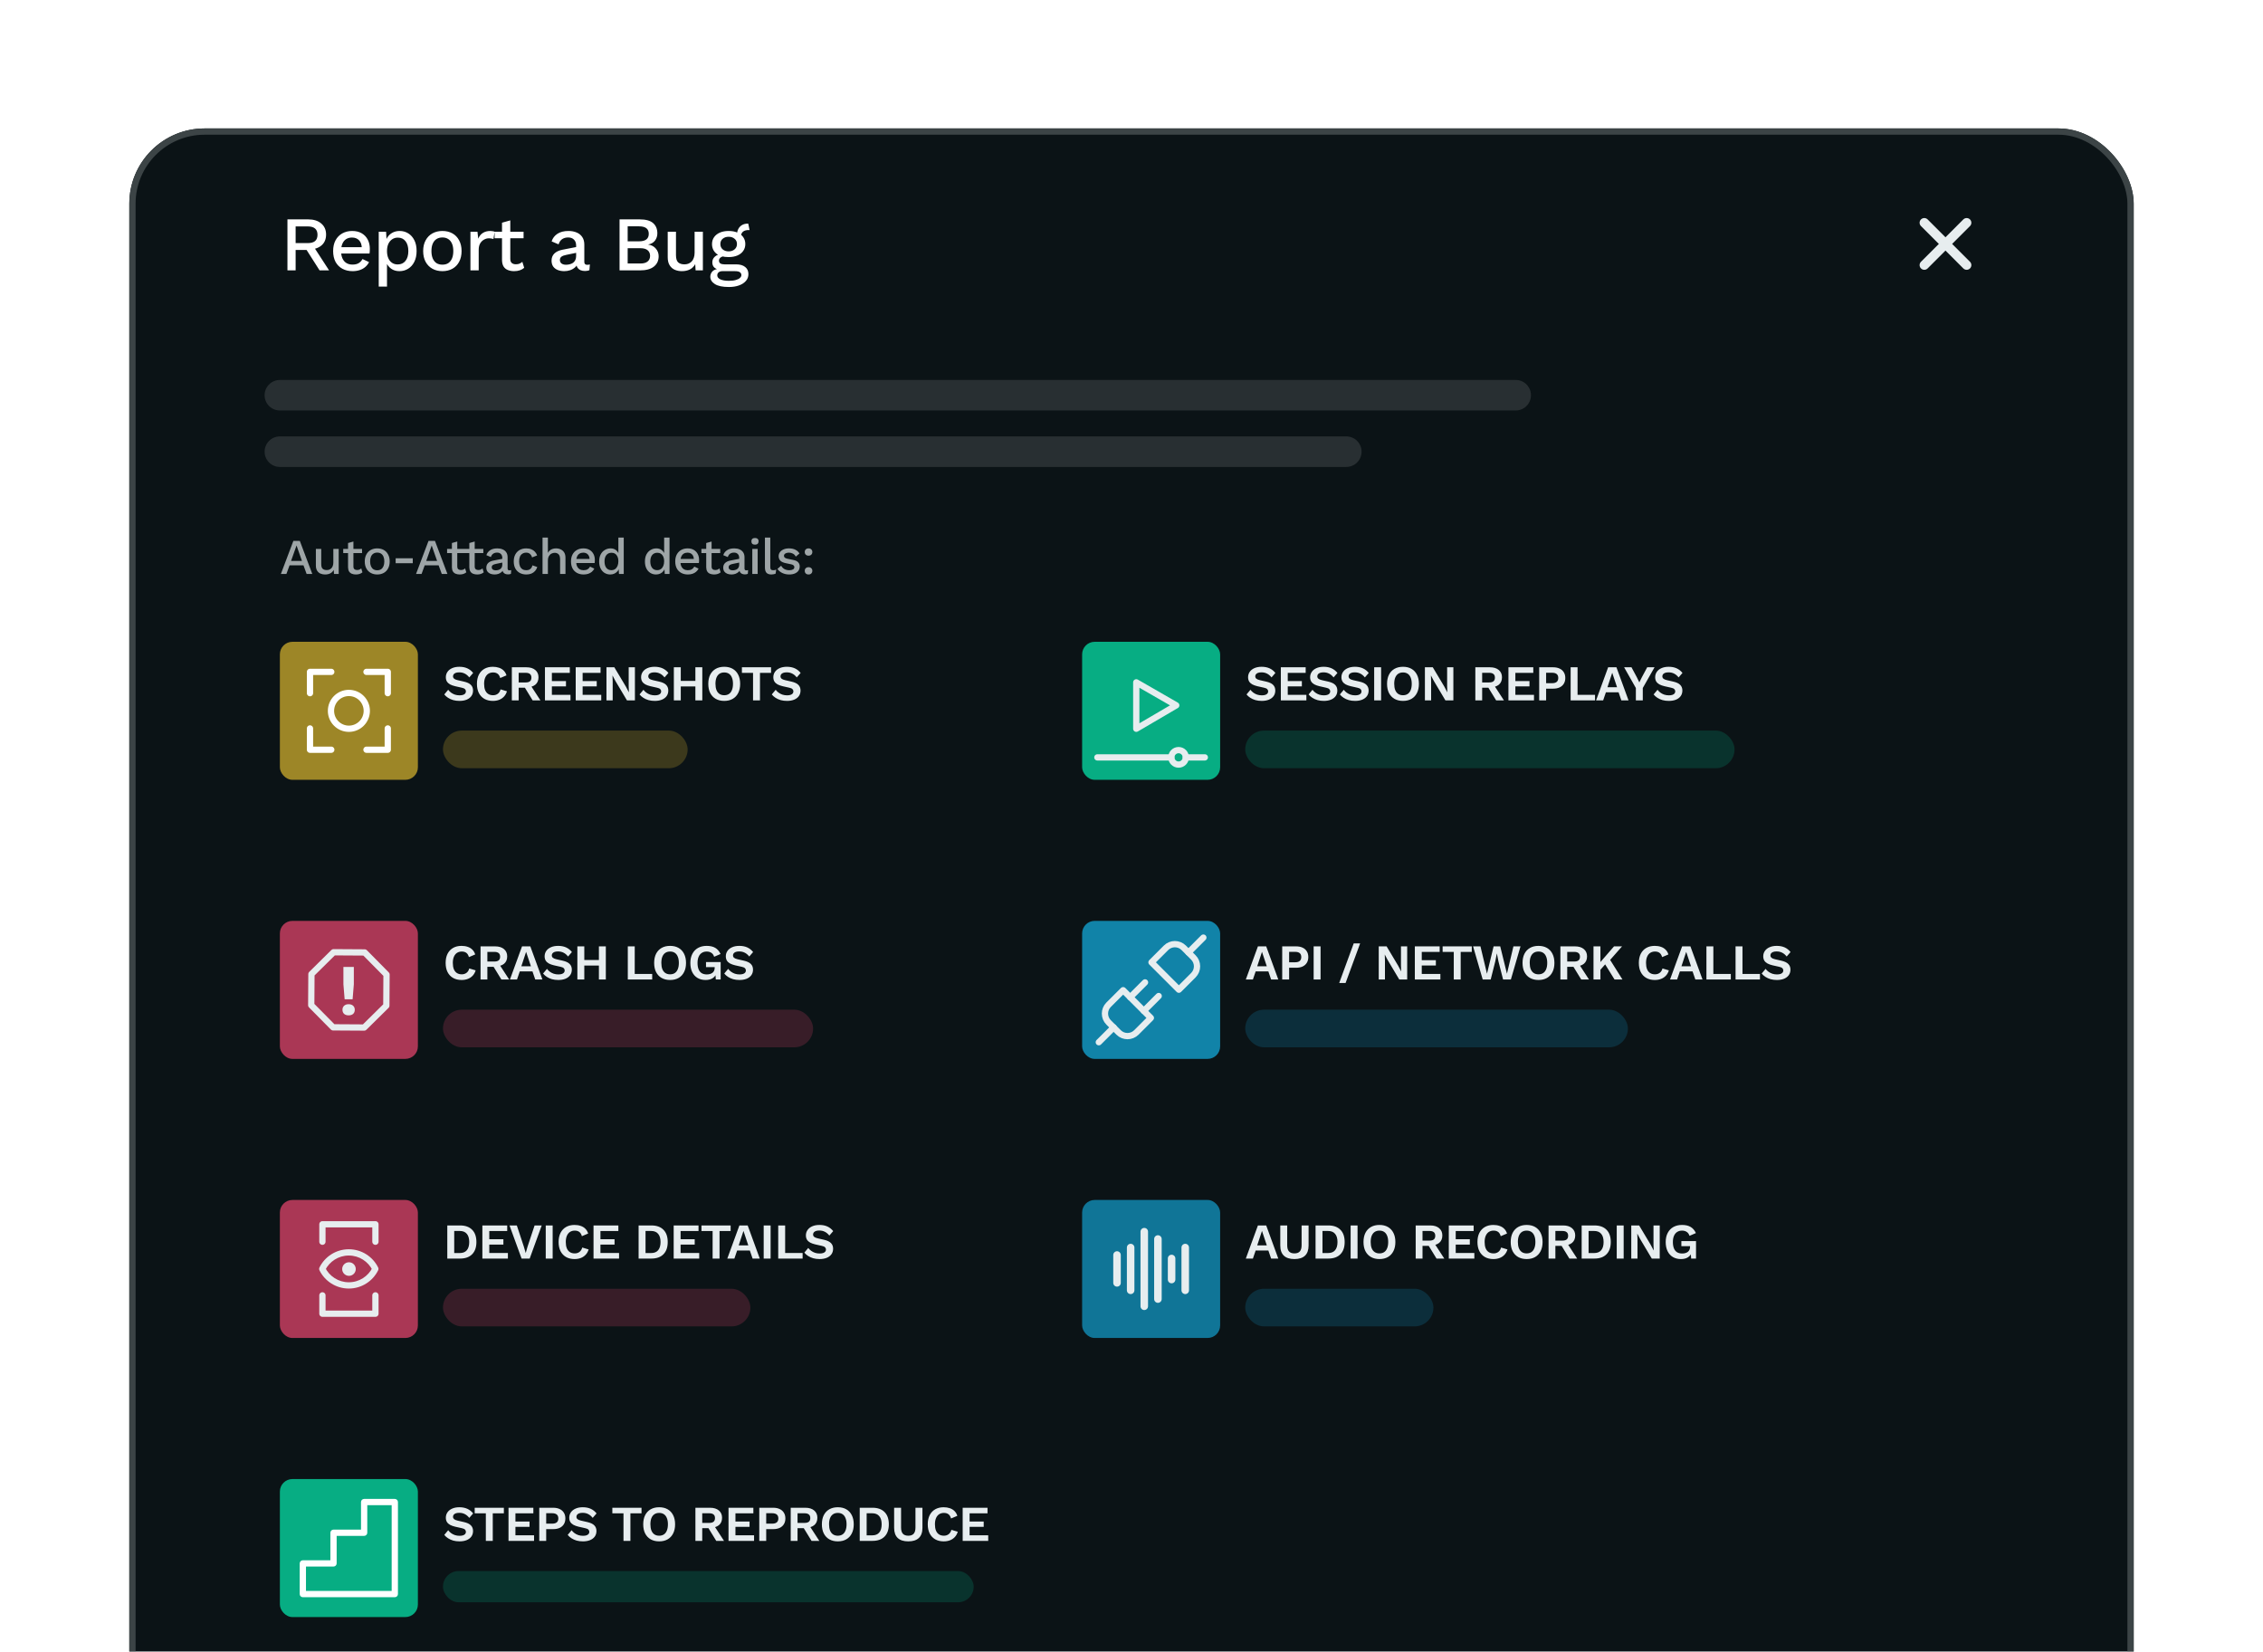 <svg width="385" height="281" viewBox="0 0 385 281" fill="none" xmlns="http://www.w3.org/2000/svg">
<g filter="url(#filter0_d_4388_22596)">
<g clip-path="url(#clip0_4388_22596)">
<rect x="22" y="25" width="341" height="296" rx="12.807" fill="#0B1316"/>
<path d="M52.438 40.471C53.368 40.471 54.104 40.703 54.647 41.168C55.2 41.632 55.476 42.259 55.476 43.048C55.476 43.863 55.2 44.494 54.647 44.941C54.104 45.379 53.368 45.599 52.438 45.599L52.307 45.678H50.295V49.148H48.902V40.471H52.438ZM52.333 44.507C52.903 44.507 53.324 44.393 53.596 44.166C53.876 43.929 54.016 43.569 54.016 43.087C54.016 42.614 53.876 42.259 53.596 42.022C53.324 41.786 52.903 41.667 52.333 41.667H50.295V44.507H52.333ZM53.162 44.797L55.988 49.148H54.371L51.952 45.349L53.162 44.797ZM59.988 49.28C59.331 49.28 58.752 49.144 58.252 48.872C57.753 48.601 57.363 48.211 57.082 47.702C56.811 47.185 56.675 46.572 56.675 45.861C56.675 45.151 56.811 44.542 57.082 44.034C57.363 43.517 57.748 43.122 58.239 42.851C58.73 42.579 59.287 42.443 59.909 42.443C60.549 42.443 61.092 42.575 61.539 42.838C61.986 43.1 62.328 43.46 62.565 43.916C62.801 44.371 62.92 44.889 62.92 45.467C62.92 45.625 62.916 45.774 62.907 45.914C62.898 46.054 62.885 46.177 62.867 46.282H57.582V45.204H62.249L61.553 45.414C61.553 44.819 61.404 44.363 61.105 44.047C60.807 43.723 60.4 43.561 59.883 43.561C59.506 43.561 59.177 43.648 58.897 43.824C58.616 43.999 58.401 44.262 58.252 44.612C58.103 44.954 58.029 45.375 58.029 45.875C58.029 46.365 58.108 46.782 58.266 47.124C58.423 47.465 58.647 47.724 58.936 47.899C59.225 48.075 59.567 48.162 59.962 48.162C60.4 48.162 60.755 48.079 61.027 47.913C61.298 47.746 61.513 47.514 61.671 47.216L62.788 47.742C62.631 48.057 62.416 48.333 62.144 48.57C61.881 48.798 61.566 48.973 61.197 49.096C60.829 49.219 60.426 49.28 59.988 49.28ZM64.433 51.909V42.575H65.683L65.788 44.415L65.604 44.192C65.709 43.85 65.871 43.547 66.09 43.285C66.309 43.022 66.581 42.816 66.905 42.667C67.238 42.518 67.602 42.443 67.996 42.443C68.531 42.443 69.018 42.579 69.456 42.851C69.894 43.122 70.24 43.513 70.495 44.021C70.749 44.52 70.876 45.13 70.876 45.848C70.876 46.567 70.744 47.185 70.481 47.702C70.227 48.211 69.877 48.601 69.43 48.872C68.991 49.144 68.501 49.28 67.957 49.28C67.396 49.28 66.918 49.135 66.524 48.846C66.129 48.548 65.849 48.171 65.683 47.715L65.84 47.492V51.909H64.433ZM67.655 48.136C68.224 48.136 68.667 47.934 68.983 47.531C69.307 47.128 69.469 46.572 69.469 45.861C69.469 45.151 69.311 44.595 68.996 44.192C68.68 43.78 68.242 43.574 67.681 43.574C67.313 43.574 66.989 43.67 66.708 43.863C66.436 44.047 66.222 44.31 66.064 44.652C65.915 44.985 65.84 45.388 65.84 45.861C65.84 46.326 65.915 46.729 66.064 47.071C66.213 47.413 66.423 47.676 66.695 47.86C66.967 48.044 67.287 48.136 67.655 48.136ZM75.266 42.443C75.906 42.443 76.472 42.579 76.963 42.851C77.453 43.122 77.835 43.517 78.106 44.034C78.387 44.542 78.527 45.151 78.527 45.861C78.527 46.572 78.387 47.185 78.106 47.702C77.835 48.211 77.453 48.601 76.963 48.872C76.472 49.144 75.906 49.28 75.266 49.28C74.627 49.28 74.061 49.144 73.57 48.872C73.08 48.601 72.694 48.211 72.413 47.702C72.133 47.185 71.993 46.572 71.993 45.861C71.993 45.151 72.133 44.542 72.413 44.034C72.694 43.517 73.08 43.122 73.57 42.851C74.061 42.579 74.627 42.443 75.266 42.443ZM75.266 43.547C74.872 43.547 74.535 43.64 74.254 43.824C73.982 43.999 73.772 44.258 73.623 44.599C73.474 44.941 73.4 45.362 73.4 45.861C73.4 46.352 73.474 46.773 73.623 47.124C73.772 47.465 73.982 47.728 74.254 47.913C74.535 48.088 74.872 48.175 75.266 48.175C75.661 48.175 75.994 48.088 76.266 47.913C76.537 47.728 76.748 47.465 76.897 47.124C77.046 46.773 77.12 46.352 77.12 45.861C77.12 45.362 77.046 44.941 76.897 44.599C76.748 44.258 76.537 43.999 76.266 43.824C75.994 43.64 75.661 43.547 75.266 43.547ZM80.034 49.148V42.575H81.23L81.362 43.758C81.537 43.328 81.796 43.004 82.138 42.785C82.488 42.557 82.918 42.443 83.426 42.443C83.558 42.443 83.689 42.456 83.82 42.483C83.952 42.5 84.062 42.531 84.149 42.575L83.952 43.81C83.856 43.775 83.746 43.749 83.623 43.732C83.509 43.705 83.352 43.692 83.15 43.692C82.878 43.692 82.611 43.767 82.348 43.916C82.085 44.056 81.866 44.271 81.691 44.56C81.524 44.849 81.441 45.217 81.441 45.664V49.148H80.034ZM86.814 40.642V47.176C86.814 47.501 86.897 47.737 87.063 47.886C87.239 48.035 87.471 48.11 87.76 48.11C87.997 48.11 88.203 48.075 88.378 48.005C88.553 47.926 88.716 47.821 88.865 47.689L89.18 48.715C88.979 48.89 88.729 49.03 88.431 49.135C88.141 49.232 87.817 49.28 87.458 49.28C87.081 49.28 86.735 49.219 86.419 49.096C86.104 48.973 85.858 48.776 85.683 48.504C85.508 48.224 85.415 47.86 85.407 47.413V41.036L86.814 40.642ZM89.075 42.575V43.679H84.145V42.575H89.075ZM98.016 44.928C98.016 44.49 97.893 44.152 97.648 43.916C97.411 43.67 97.082 43.547 96.662 43.547C96.267 43.547 95.93 43.64 95.649 43.824C95.369 44.008 95.163 44.306 95.031 44.718L93.848 44.218C94.014 43.683 94.339 43.254 94.821 42.93C95.312 42.605 95.943 42.443 96.714 42.443C97.24 42.443 97.704 42.531 98.108 42.706C98.511 42.873 98.826 43.127 99.054 43.469C99.291 43.81 99.409 44.249 99.409 44.783V47.715C99.409 48.04 99.572 48.202 99.896 48.202C100.054 48.202 100.207 48.18 100.356 48.136L100.277 49.109C100.075 49.205 99.821 49.254 99.514 49.254C99.234 49.254 98.98 49.205 98.752 49.109C98.533 49.004 98.358 48.85 98.226 48.649C98.103 48.438 98.042 48.18 98.042 47.873V47.781L98.331 47.768C98.252 48.11 98.09 48.395 97.845 48.623C97.599 48.842 97.314 49.008 96.99 49.122C96.666 49.227 96.337 49.28 96.004 49.28C95.592 49.28 95.22 49.214 94.886 49.083C94.562 48.951 94.304 48.754 94.111 48.491C93.927 48.219 93.835 47.886 93.835 47.492C93.835 47.001 93.993 46.598 94.308 46.282C94.632 45.967 95.088 45.752 95.675 45.638L98.226 45.138L98.213 46.124L96.359 46.506C95.991 46.576 95.715 46.677 95.531 46.808C95.347 46.94 95.255 47.133 95.255 47.387C95.255 47.632 95.347 47.829 95.531 47.978C95.724 48.118 95.978 48.189 96.293 48.189C96.513 48.189 96.723 48.162 96.924 48.11C97.135 48.057 97.323 47.974 97.49 47.86C97.656 47.737 97.783 47.584 97.871 47.4C97.968 47.207 98.016 46.979 98.016 46.716V44.928ZM105.404 49.148V40.471H108.823C109.866 40.471 110.628 40.681 111.11 41.102C111.593 41.523 111.834 42.106 111.834 42.851C111.834 43.306 111.702 43.714 111.439 44.073C111.176 44.424 110.791 44.648 110.282 44.744V44.757C110.843 44.845 111.277 45.077 111.584 45.454C111.899 45.822 112.057 46.252 112.057 46.742C112.057 47.487 111.785 48.075 111.242 48.504C110.699 48.934 109.91 49.148 108.875 49.148H105.404ZM106.785 47.978H108.941C109.493 47.978 109.905 47.864 110.177 47.636C110.457 47.409 110.598 47.089 110.598 46.677C110.598 46.265 110.457 45.945 110.177 45.717C109.905 45.489 109.493 45.375 108.941 45.375H106.785V47.978ZM106.785 44.205H108.718C109.822 44.205 110.374 43.78 110.374 42.93C110.374 42.079 109.822 41.654 108.718 41.654H106.785V44.205ZM115.99 49.28C115.56 49.28 115.161 49.201 114.793 49.043C114.434 48.886 114.145 48.631 113.926 48.281C113.706 47.93 113.597 47.474 113.597 46.913V42.575H115.004V46.558C115.004 47.154 115.131 47.566 115.385 47.794C115.639 48.013 115.994 48.123 116.45 48.123C116.669 48.123 116.879 48.088 117.081 48.018C117.291 47.939 117.48 47.821 117.646 47.663C117.813 47.496 117.94 47.286 118.028 47.032C118.124 46.778 118.172 46.48 118.172 46.138V42.575H119.579V49.148H118.343L118.277 48.084C118.049 48.495 117.743 48.798 117.357 48.991C116.971 49.184 116.516 49.28 115.99 49.28ZM127.299 41.194L127.522 42.298C127.496 42.298 127.47 42.298 127.443 42.298C127.417 42.29 127.391 42.285 127.365 42.285C126.944 42.285 126.624 42.377 126.405 42.562C126.186 42.737 126.076 42.995 126.076 43.337L125.392 43.022C125.392 42.671 125.467 42.36 125.616 42.088C125.765 41.808 125.975 41.589 126.247 41.431C126.528 41.273 126.843 41.194 127.194 41.194C127.211 41.194 127.229 41.194 127.246 41.194C127.264 41.194 127.281 41.194 127.299 41.194ZM125.222 48.123C125.888 48.123 126.405 48.272 126.773 48.57C127.141 48.859 127.325 49.262 127.325 49.779C127.325 50.235 127.181 50.625 126.891 50.95C126.602 51.283 126.208 51.537 125.708 51.712C125.217 51.888 124.652 51.975 124.012 51.975C122.934 51.975 122.136 51.809 121.619 51.476C121.102 51.142 120.843 50.726 120.843 50.227C120.843 49.876 120.966 49.569 121.211 49.306C121.466 49.043 121.891 48.894 122.487 48.859L122.408 49.07C122.04 48.991 121.742 48.85 121.514 48.649C121.295 48.438 121.185 48.145 121.185 47.768C121.185 47.391 121.33 47.071 121.619 46.808C121.908 46.545 122.316 46.392 122.842 46.348L123.578 46.703H123.42C123.017 46.738 122.732 46.83 122.566 46.979C122.399 47.128 122.316 47.295 122.316 47.479C122.316 47.698 122.395 47.86 122.553 47.965C122.719 48.07 122.951 48.123 123.249 48.123H125.222ZM124.012 50.923C124.494 50.923 124.888 50.875 125.195 50.779C125.511 50.691 125.743 50.573 125.892 50.424C126.05 50.283 126.129 50.126 126.129 49.95C126.129 49.749 126.045 49.587 125.879 49.464C125.721 49.341 125.432 49.28 125.011 49.28H122.894C122.649 49.28 122.443 49.341 122.276 49.464C122.11 49.596 122.027 49.771 122.027 49.99C122.027 50.279 122.202 50.507 122.553 50.674C122.903 50.84 123.39 50.923 124.012 50.923ZM123.959 42.443C124.538 42.443 125.037 42.535 125.458 42.719C125.888 42.903 126.216 43.162 126.444 43.495C126.681 43.828 126.799 44.218 126.799 44.665C126.799 45.112 126.681 45.502 126.444 45.835C126.216 46.168 125.888 46.427 125.458 46.611C125.037 46.795 124.538 46.887 123.959 46.887C123.048 46.887 122.347 46.685 121.856 46.282C121.374 45.87 121.133 45.331 121.133 44.665C121.133 44.218 121.251 43.828 121.488 43.495C121.724 43.162 122.053 42.903 122.474 42.719C122.903 42.535 123.398 42.443 123.959 42.443ZM123.959 43.429C123.556 43.429 123.219 43.543 122.947 43.771C122.684 43.99 122.553 44.288 122.553 44.665C122.553 45.042 122.684 45.344 122.947 45.572C123.219 45.8 123.556 45.914 123.959 45.914C124.371 45.914 124.709 45.8 124.972 45.572C125.243 45.344 125.379 45.042 125.379 44.665C125.379 44.288 125.243 43.99 124.972 43.771C124.709 43.543 124.371 43.429 123.959 43.429Z" fill="white"/>
<path d="M334.583 41.045L327.379 48.249" stroke="#E7EDEF" stroke-width="1.601" stroke-linecap="round" stroke-linejoin="round"/>
<path d="M334.583 48.249L327.379 41.045" stroke="#E7EDEF" stroke-width="1.601" stroke-linecap="round" stroke-linejoin="round"/>
<path d="M47.613 70.387H257.862" stroke="#E3E3E3" stroke-opacity="0.14" stroke-width="5.192" stroke-linecap="round"/>
<path d="M47.613 79.992L229.046 79.992" stroke="#E3E3E3" stroke-opacity="0.14" stroke-width="5.192" stroke-linecap="round"/>
<path d="M53.131 100.799H52.166L51.628 99.322H49.263L48.725 100.799H47.786L49.912 95.164H51.005L53.131 100.799ZM49.519 98.579H51.372L50.45 95.949L49.519 98.579ZM55.293 100.884C55.014 100.884 54.755 100.833 54.516 100.731C54.282 100.628 54.094 100.463 53.952 100.235C53.81 100.008 53.739 99.712 53.739 99.347V96.53H54.652V99.117C54.652 99.504 54.735 99.771 54.9 99.919C55.065 100.062 55.295 100.133 55.592 100.133C55.734 100.133 55.87 100.11 56.001 100.065C56.138 100.013 56.26 99.936 56.368 99.834C56.477 99.726 56.559 99.589 56.616 99.424C56.679 99.259 56.71 99.066 56.71 98.844V96.53H57.623V100.799H56.821L56.778 100.107C56.63 100.375 56.431 100.571 56.181 100.696C55.93 100.822 55.634 100.884 55.293 100.884ZM60.127 95.275V99.518C60.127 99.729 60.181 99.882 60.289 99.979C60.403 100.076 60.553 100.124 60.741 100.124C60.895 100.124 61.029 100.102 61.143 100.056C61.256 100.005 61.362 99.936 61.459 99.851L61.663 100.517C61.532 100.631 61.37 100.722 61.177 100.79C60.989 100.853 60.778 100.884 60.545 100.884C60.3 100.884 60.075 100.844 59.87 100.765C59.666 100.685 59.506 100.557 59.392 100.38C59.279 100.198 59.219 99.962 59.213 99.672V95.531L60.127 95.275ZM61.595 96.53V97.247H58.393V96.53H61.595ZM64.181 96.444C64.596 96.444 64.963 96.533 65.282 96.709C65.601 96.886 65.848 97.142 66.025 97.478C66.207 97.808 66.298 98.203 66.298 98.664C66.298 99.125 66.207 99.524 66.025 99.86C65.848 100.19 65.601 100.443 65.282 100.62C64.963 100.796 64.596 100.884 64.181 100.884C63.765 100.884 63.398 100.796 63.079 100.62C62.761 100.443 62.51 100.19 62.328 99.86C62.146 99.524 62.055 99.125 62.055 98.664C62.055 98.203 62.146 97.808 62.328 97.478C62.51 97.142 62.761 96.886 63.079 96.709C63.398 96.533 63.765 96.444 64.181 96.444ZM64.181 97.162C63.925 97.162 63.705 97.221 63.523 97.341C63.347 97.455 63.21 97.623 63.113 97.845C63.017 98.067 62.968 98.34 62.968 98.664C62.968 98.983 63.017 99.256 63.113 99.484C63.21 99.706 63.347 99.877 63.523 99.996C63.705 100.11 63.925 100.167 64.181 100.167C64.437 100.167 64.653 100.11 64.83 99.996C65.006 99.877 65.143 99.706 65.239 99.484C65.336 99.256 65.385 98.983 65.385 98.664C65.385 98.34 65.336 98.067 65.239 97.845C65.143 97.623 65.006 97.455 64.83 97.341C64.653 97.221 64.437 97.162 64.181 97.162ZM70.222 98.126V98.972H67.311V98.126H70.222ZM76.123 100.799H75.159L74.621 99.322H72.256L71.718 100.799H70.779L72.905 95.164H73.997L76.123 100.799ZM72.512 98.579H74.365L73.442 95.949L72.512 98.579ZM77.795 95.275V99.518C77.795 99.729 77.849 99.882 77.957 99.979C78.071 100.076 78.222 100.124 78.41 100.124C78.564 100.124 78.698 100.102 78.811 100.056C78.925 100.005 79.03 99.936 79.127 99.851L79.332 100.517C79.201 100.631 79.039 100.722 78.845 100.79C78.658 100.853 78.447 100.884 78.214 100.884C77.969 100.884 77.744 100.844 77.539 100.765C77.334 100.685 77.175 100.557 77.061 100.38C76.947 100.198 76.887 99.962 76.882 99.672V95.531L77.795 95.275ZM79.264 96.53V97.247H76.062V96.53H79.264ZM80.76 95.275V99.518C80.76 99.729 80.814 99.882 80.922 99.979C81.036 100.076 81.186 100.124 81.374 100.124C81.528 100.124 81.662 100.102 81.776 100.056C81.889 100.005 81.995 99.936 82.091 99.851L82.296 100.517C82.165 100.631 82.003 100.722 81.81 100.79C81.622 100.853 81.411 100.884 81.178 100.884C80.933 100.884 80.708 100.844 80.503 100.765C80.299 100.685 80.139 100.557 80.025 100.38C79.912 100.198 79.852 99.962 79.846 99.672V95.531L80.76 95.275ZM82.228 96.53V97.247H79.026V96.53H82.228ZM85.453 98.058C85.453 97.773 85.374 97.554 85.214 97.401C85.061 97.241 84.847 97.162 84.574 97.162C84.318 97.162 84.099 97.221 83.917 97.341C83.734 97.46 83.601 97.654 83.515 97.921L82.747 97.597C82.855 97.25 83.066 96.971 83.379 96.76C83.697 96.55 84.107 96.444 84.608 96.444C84.95 96.444 85.251 96.501 85.513 96.615C85.775 96.723 85.98 96.888 86.128 97.11C86.282 97.332 86.358 97.617 86.358 97.964V99.868C86.358 100.079 86.464 100.184 86.674 100.184C86.777 100.184 86.876 100.17 86.973 100.141L86.922 100.773C86.791 100.836 86.626 100.867 86.427 100.867C86.245 100.867 86.079 100.836 85.931 100.773C85.789 100.705 85.675 100.605 85.59 100.474C85.51 100.338 85.471 100.17 85.471 99.971V99.911L85.658 99.902C85.607 100.124 85.502 100.309 85.342 100.457C85.183 100.6 84.998 100.708 84.787 100.782C84.577 100.85 84.363 100.884 84.147 100.884C83.88 100.884 83.638 100.842 83.421 100.756C83.211 100.671 83.043 100.543 82.918 100.372C82.798 100.195 82.738 99.979 82.738 99.723C82.738 99.404 82.841 99.142 83.046 98.938C83.256 98.733 83.552 98.593 83.934 98.519L85.59 98.195L85.582 98.835L84.378 99.083C84.138 99.128 83.959 99.194 83.84 99.279C83.72 99.364 83.66 99.49 83.66 99.655C83.66 99.814 83.72 99.942 83.84 100.039C83.965 100.13 84.13 100.176 84.335 100.176C84.477 100.176 84.614 100.158 84.745 100.124C84.881 100.09 85.004 100.036 85.112 99.962C85.22 99.882 85.303 99.783 85.359 99.663C85.422 99.538 85.453 99.39 85.453 99.219V98.058ZM89.52 96.444C89.862 96.444 90.152 96.496 90.391 96.598C90.636 96.695 90.841 96.834 91.006 97.016C91.171 97.199 91.296 97.406 91.382 97.64L90.519 97.981C90.445 97.719 90.326 97.52 90.161 97.384C90.001 97.241 89.791 97.17 89.529 97.17C89.273 97.17 89.054 97.23 88.871 97.35C88.689 97.463 88.55 97.631 88.453 97.853C88.362 98.075 88.317 98.348 88.317 98.673C88.317 98.992 88.365 99.262 88.462 99.484C88.558 99.706 88.698 99.874 88.88 99.988C89.062 100.102 89.278 100.158 89.529 100.158C89.722 100.158 89.89 100.127 90.033 100.065C90.175 99.996 90.292 99.902 90.383 99.783C90.48 99.658 90.545 99.507 90.579 99.33L91.407 99.612C91.328 99.868 91.202 100.093 91.032 100.287C90.867 100.474 90.659 100.622 90.408 100.731C90.158 100.833 89.87 100.884 89.546 100.884C89.125 100.884 88.752 100.796 88.427 100.62C88.103 100.443 87.85 100.19 87.668 99.86C87.491 99.524 87.403 99.125 87.403 98.664C87.403 98.203 87.491 97.808 87.668 97.478C87.85 97.142 88.1 96.886 88.419 96.709C88.743 96.533 89.111 96.444 89.52 96.444ZM92.3 100.799V94.609H93.213V97.213C93.356 96.945 93.546 96.752 93.785 96.632C94.03 96.507 94.3 96.444 94.596 96.444C94.898 96.444 95.168 96.504 95.407 96.624C95.652 96.738 95.846 96.911 95.988 97.145C96.13 97.378 96.202 97.674 96.202 98.032V100.799H95.288V98.323C95.288 97.902 95.2 97.609 95.023 97.443C94.853 97.278 94.636 97.196 94.374 97.196C94.192 97.196 94.01 97.241 93.828 97.332C93.652 97.418 93.504 97.56 93.384 97.759C93.27 97.953 93.213 98.215 93.213 98.545V100.799H92.3ZM99.293 100.884C98.867 100.884 98.491 100.796 98.166 100.62C97.842 100.443 97.589 100.19 97.407 99.86C97.23 99.524 97.142 99.125 97.142 98.664C97.142 98.203 97.23 97.808 97.407 97.478C97.589 97.142 97.839 96.886 98.158 96.709C98.477 96.533 98.838 96.444 99.242 96.444C99.658 96.444 100.011 96.53 100.301 96.701C100.591 96.871 100.813 97.105 100.967 97.401C101.121 97.697 101.198 98.032 101.198 98.408C101.198 98.511 101.195 98.607 101.189 98.698C101.183 98.79 101.175 98.869 101.163 98.938H97.731V98.237H100.762L100.31 98.374C100.31 97.987 100.213 97.691 100.019 97.486C99.826 97.275 99.561 97.17 99.225 97.17C98.981 97.17 98.767 97.227 98.585 97.341C98.403 97.455 98.263 97.626 98.166 97.853C98.07 98.075 98.021 98.348 98.021 98.673C98.021 98.992 98.073 99.262 98.175 99.484C98.278 99.706 98.423 99.874 98.611 99.988C98.798 100.102 99.02 100.158 99.276 100.158C99.561 100.158 99.792 100.104 99.968 99.996C100.144 99.888 100.284 99.737 100.386 99.544L101.112 99.885C101.01 100.09 100.87 100.269 100.694 100.423C100.523 100.571 100.318 100.685 100.079 100.765C99.84 100.844 99.578 100.884 99.293 100.884ZM103.82 100.884C103.467 100.884 103.145 100.796 102.855 100.62C102.57 100.443 102.346 100.19 102.18 99.86C102.015 99.529 101.933 99.134 101.933 98.673C101.933 98.195 102.021 97.791 102.198 97.46C102.374 97.13 102.61 96.88 102.906 96.709C103.202 96.533 103.527 96.444 103.88 96.444C104.244 96.444 104.551 96.544 104.802 96.743C105.052 96.942 105.22 97.201 105.305 97.52L105.203 97.614V94.609H106.116V100.799H105.305L105.237 99.638L105.357 99.646C105.317 99.902 105.223 100.124 105.075 100.312C104.927 100.494 104.742 100.637 104.52 100.739C104.304 100.836 104.07 100.884 103.82 100.884ZM104.016 100.15C104.261 100.15 104.471 100.087 104.648 99.962C104.824 99.837 104.961 99.66 105.058 99.433C105.155 99.205 105.203 98.932 105.203 98.613C105.203 98.317 105.155 98.064 105.058 97.853C104.961 97.637 104.824 97.472 104.648 97.358C104.477 97.244 104.278 97.187 104.05 97.187C103.669 97.187 103.373 97.318 103.162 97.58C102.952 97.842 102.846 98.203 102.846 98.664C102.846 99.125 102.949 99.49 103.154 99.757C103.359 100.019 103.646 100.15 104.016 100.15ZM111.608 100.884C111.255 100.884 110.933 100.796 110.643 100.62C110.358 100.443 110.133 100.19 109.968 99.86C109.803 99.529 109.721 99.134 109.721 98.673C109.721 98.195 109.809 97.791 109.985 97.46C110.162 97.13 110.398 96.88 110.694 96.709C110.99 96.533 111.315 96.444 111.667 96.444C112.032 96.444 112.339 96.544 112.59 96.743C112.84 96.942 113.008 97.201 113.093 97.52L112.991 97.614V94.609H113.904V100.799H113.093L113.025 99.638L113.145 99.646C113.105 99.902 113.011 100.124 112.863 100.312C112.715 100.494 112.53 100.637 112.308 100.739C112.092 100.836 111.858 100.884 111.608 100.884ZM111.804 100.15C112.049 100.15 112.259 100.087 112.436 99.962C112.612 99.837 112.749 99.66 112.846 99.433C112.942 99.205 112.991 98.932 112.991 98.613C112.991 98.317 112.942 98.064 112.846 97.853C112.749 97.637 112.612 97.472 112.436 97.358C112.265 97.244 112.066 97.187 111.838 97.187C111.457 97.187 111.161 97.318 110.95 97.58C110.74 97.842 110.634 98.203 110.634 98.664C110.634 99.125 110.737 99.49 110.942 99.757C111.147 100.019 111.434 100.15 111.804 100.15ZM117.029 100.884C116.602 100.884 116.226 100.796 115.902 100.62C115.577 100.443 115.324 100.19 115.142 99.86C114.966 99.524 114.877 99.125 114.877 98.664C114.877 98.203 114.966 97.808 115.142 97.478C115.324 97.142 115.575 96.886 115.893 96.709C116.212 96.533 116.574 96.444 116.978 96.444C117.393 96.444 117.746 96.53 118.036 96.701C118.327 96.871 118.549 97.105 118.702 97.401C118.856 97.697 118.933 98.032 118.933 98.408C118.933 98.511 118.93 98.607 118.924 98.698C118.919 98.79 118.91 98.869 118.899 98.938H115.466V98.237H118.497L118.045 98.374C118.045 97.987 117.948 97.691 117.755 97.486C117.561 97.275 117.296 97.17 116.961 97.17C116.716 97.17 116.502 97.227 116.32 97.341C116.138 97.455 115.999 97.626 115.902 97.853C115.805 98.075 115.757 98.348 115.757 98.673C115.757 98.992 115.808 99.262 115.91 99.484C116.013 99.706 116.158 99.874 116.346 99.988C116.534 100.102 116.756 100.158 117.012 100.158C117.296 100.158 117.527 100.104 117.703 99.996C117.88 99.888 118.019 99.737 118.122 99.544L118.848 99.885C118.745 100.09 118.606 100.269 118.429 100.423C118.258 100.571 118.054 100.685 117.814 100.765C117.575 100.844 117.314 100.884 117.029 100.884ZM121.062 95.275V99.518C121.062 99.729 121.116 99.882 121.225 99.979C121.338 100.076 121.489 100.124 121.677 100.124C121.831 100.124 121.965 100.102 122.078 100.056C122.192 100.005 122.298 99.936 122.394 99.851L122.599 100.517C122.468 100.631 122.306 100.722 122.113 100.79C121.925 100.853 121.714 100.884 121.481 100.884C121.236 100.884 121.011 100.844 120.806 100.765C120.601 100.685 120.442 100.557 120.328 100.38C120.214 100.198 120.154 99.962 120.149 99.672V95.531L121.062 95.275ZM122.531 96.53V97.247H119.329V96.53H122.531ZM125.756 98.058C125.756 97.773 125.677 97.554 125.517 97.401C125.363 97.241 125.15 97.162 124.877 97.162C124.621 97.162 124.401 97.221 124.219 97.341C124.037 97.46 123.903 97.654 123.818 97.921L123.05 97.597C123.158 97.25 123.368 96.971 123.681 96.76C124 96.55 124.41 96.444 124.911 96.444C125.252 96.444 125.554 96.501 125.816 96.615C126.078 96.723 126.283 96.888 126.431 97.11C126.584 97.332 126.661 97.617 126.661 97.964V99.868C126.661 100.079 126.767 100.184 126.977 100.184C127.08 100.184 127.179 100.17 127.276 100.141L127.225 100.773C127.094 100.836 126.929 100.867 126.73 100.867C126.547 100.867 126.382 100.836 126.234 100.773C126.092 100.705 125.978 100.605 125.893 100.474C125.813 100.338 125.773 100.17 125.773 99.971V99.911L125.961 99.902C125.91 100.124 125.805 100.309 125.645 100.457C125.486 100.6 125.301 100.708 125.09 100.782C124.88 100.85 124.666 100.884 124.45 100.884C124.182 100.884 123.94 100.842 123.724 100.756C123.514 100.671 123.346 100.543 123.22 100.372C123.101 100.195 123.041 99.979 123.041 99.723C123.041 99.404 123.144 99.142 123.348 98.938C123.559 98.733 123.855 98.593 124.236 98.519L125.893 98.195L125.884 98.835L124.68 99.083C124.441 99.128 124.262 99.194 124.143 99.279C124.023 99.364 123.963 99.49 123.963 99.655C123.963 99.814 124.023 99.942 124.143 100.039C124.268 100.13 124.433 100.176 124.638 100.176C124.78 100.176 124.917 100.158 125.048 100.124C125.184 100.09 125.307 100.036 125.415 99.962C125.523 99.882 125.605 99.783 125.662 99.663C125.725 99.538 125.756 99.39 125.756 99.219V98.058ZM128.448 95.813C128.249 95.813 128.095 95.764 127.987 95.668C127.885 95.565 127.834 95.423 127.834 95.241C127.834 95.058 127.885 94.919 127.987 94.822C128.095 94.725 128.249 94.677 128.448 94.677C128.642 94.677 128.79 94.725 128.892 94.822C129 94.919 129.055 95.058 129.055 95.241C129.055 95.423 129 95.565 128.892 95.668C128.79 95.764 128.642 95.813 128.448 95.813ZM128.901 96.53V100.799H127.987V96.53H128.901ZM131.047 94.609V99.603C131.047 99.814 131.084 99.959 131.158 100.039C131.232 100.119 131.355 100.158 131.526 100.158C131.628 100.158 131.713 100.153 131.782 100.141C131.856 100.124 131.947 100.096 132.055 100.056L131.952 100.739C131.856 100.785 131.745 100.819 131.619 100.842C131.494 100.87 131.369 100.884 131.244 100.884C130.862 100.884 130.581 100.787 130.399 100.594C130.222 100.395 130.134 100.09 130.134 99.68V94.609H131.047ZM134.271 100.884C133.844 100.884 133.454 100.802 133.101 100.637C132.748 100.472 132.469 100.238 132.264 99.936L132.896 99.39C133.021 99.623 133.201 99.811 133.434 99.954C133.673 100.09 133.958 100.158 134.288 100.158C134.55 100.158 134.757 100.113 134.911 100.022C135.065 99.931 135.142 99.803 135.142 99.638C135.142 99.529 135.105 99.436 135.031 99.356C134.962 99.27 134.829 99.205 134.629 99.159L133.733 98.972C133.277 98.881 132.953 98.736 132.76 98.536C132.566 98.331 132.469 98.072 132.469 97.759C132.469 97.526 132.538 97.31 132.674 97.11C132.811 96.911 133.01 96.752 133.272 96.632C133.539 96.507 133.858 96.444 134.228 96.444C134.655 96.444 135.019 96.521 135.321 96.675C135.623 96.823 135.853 97.036 136.012 97.315L135.381 97.845C135.273 97.617 135.113 97.449 134.903 97.341C134.692 97.227 134.473 97.17 134.245 97.17C134.063 97.17 133.906 97.193 133.776 97.239C133.645 97.284 133.545 97.347 133.477 97.426C133.408 97.506 133.374 97.6 133.374 97.708C133.374 97.822 133.417 97.921 133.502 98.007C133.588 98.092 133.741 98.158 133.963 98.203L134.937 98.408C135.347 98.488 135.634 98.624 135.799 98.818C135.97 99.006 136.055 99.236 136.055 99.51C136.055 99.783 135.984 100.025 135.842 100.235C135.699 100.44 135.495 100.6 135.227 100.713C134.959 100.827 134.641 100.884 134.271 100.884ZM137.56 96.444C137.754 96.444 137.908 96.501 138.021 96.615C138.141 96.723 138.201 96.871 138.201 97.059C138.201 97.247 138.141 97.398 138.021 97.512C137.908 97.626 137.754 97.683 137.56 97.683C137.361 97.683 137.202 97.626 137.082 97.512C136.968 97.398 136.912 97.247 136.912 97.059C136.912 96.871 136.968 96.723 137.082 96.615C137.202 96.501 137.361 96.444 137.56 96.444ZM137.56 99.646C137.754 99.646 137.908 99.703 138.021 99.817C138.141 99.925 138.201 100.073 138.201 100.261C138.201 100.449 138.141 100.6 138.021 100.713C137.908 100.827 137.754 100.884 137.56 100.884C137.361 100.884 137.202 100.827 137.082 100.713C136.968 100.6 136.912 100.449 136.912 100.261C136.912 100.073 136.968 99.925 137.082 99.817C137.202 99.703 137.361 99.646 137.56 99.646Z" fill="#9EA5A7"/>
<rect x="47.615" y="112.336" width="23.48" height="23.48" rx="2.135" fill="#FFD233" fill-opacity="0.6"/>
<path d="M56.36 117.453H52.738V121.075" stroke="white" stroke-width="1.067" stroke-linecap="round" stroke-linejoin="round"/>
<path d="M62.349 117.453H65.971V121.075" stroke="white" stroke-width="1.067" stroke-linecap="round" stroke-linejoin="round"/>
<path d="M56.36 130.699H52.738V127.077" stroke="white" stroke-width="1.067" stroke-linecap="round" stroke-linejoin="round"/>
<path d="M62.349 130.699H65.971V127.077" stroke="white" stroke-width="1.067" stroke-linecap="round" stroke-linejoin="round"/>
<circle cx="59.355" cy="124.084" r="3.046" stroke="white" stroke-width="1.067"/>
<path d="M78.155 116.586C78.668 116.586 79.117 116.674 79.504 116.851C79.891 117.027 80.221 117.289 80.495 117.636L79.837 118.396C79.604 118.1 79.348 117.884 79.069 117.747C78.796 117.605 78.477 117.534 78.112 117.534C77.874 117.534 77.674 117.565 77.515 117.628C77.361 117.69 77.247 117.773 77.173 117.875C77.105 117.978 77.071 118.092 77.071 118.217C77.071 118.371 77.131 118.502 77.25 118.61C77.37 118.712 77.575 118.798 77.865 118.866L78.915 119.105C79.473 119.23 79.871 119.418 80.11 119.668C80.355 119.913 80.478 120.232 80.478 120.625C80.478 120.995 80.381 121.313 80.187 121.581C79.994 121.843 79.723 122.045 79.376 122.187C79.029 122.324 78.63 122.392 78.181 122.392C77.788 122.392 77.427 122.346 77.097 122.255C76.772 122.159 76.482 122.028 76.226 121.863C75.969 121.698 75.756 121.507 75.585 121.291L76.251 120.497C76.382 120.679 76.544 120.841 76.738 120.983C76.931 121.126 77.151 121.239 77.395 121.325C77.646 121.404 77.908 121.444 78.181 121.444C78.414 121.444 78.611 121.419 78.77 121.367C78.935 121.311 79.057 121.234 79.137 121.137C79.222 121.034 79.265 120.912 79.265 120.77C79.265 120.622 79.214 120.497 79.112 120.394C79.015 120.286 78.833 120.203 78.565 120.147L77.421 119.89C77.091 119.811 76.806 119.708 76.567 119.583C76.334 119.452 76.154 119.287 76.029 119.088C75.91 118.883 75.85 118.641 75.85 118.362C75.85 118.026 75.941 117.725 76.123 117.457C76.305 117.19 76.567 116.979 76.909 116.825C77.256 116.666 77.671 116.586 78.155 116.586ZM86.246 120.753C86.137 121.117 85.966 121.422 85.733 121.666C85.5 121.911 85.224 122.093 84.905 122.213C84.586 122.332 84.236 122.392 83.855 122.392C83.297 122.392 82.813 122.275 82.403 122.042C81.999 121.809 81.686 121.476 81.464 121.043C81.248 120.61 81.14 120.092 81.14 119.489C81.14 118.886 81.248 118.368 81.464 117.935C81.686 117.503 81.999 117.17 82.403 116.936C82.813 116.703 83.291 116.586 83.838 116.586C84.225 116.586 84.575 116.64 84.888 116.748C85.201 116.851 85.466 117.01 85.682 117.227C85.904 117.443 86.066 117.716 86.169 118.046L85.101 118.499C85.005 118.157 84.857 117.915 84.657 117.773C84.458 117.625 84.202 117.551 83.889 117.551C83.582 117.551 83.311 117.625 83.078 117.773C82.85 117.921 82.674 118.14 82.549 118.43C82.423 118.715 82.361 119.068 82.361 119.489C82.361 119.905 82.418 120.258 82.531 120.548C82.651 120.838 82.825 121.057 83.052 121.205C83.28 121.353 83.559 121.427 83.889 121.427C84.196 121.427 84.461 121.345 84.683 121.18C84.911 121.015 85.07 120.764 85.161 120.428L86.246 120.753ZM89.564 116.672C90.201 116.672 90.702 116.825 91.066 117.133C91.43 117.44 91.613 117.853 91.613 118.371C91.613 118.923 91.43 119.347 91.066 119.643C90.702 119.933 90.204 120.078 89.572 120.078L89.453 120.147H88.24V122.307H87.079V116.672H89.564ZM89.427 119.25C89.757 119.25 90.002 119.185 90.161 119.054C90.326 118.917 90.409 118.709 90.409 118.43C90.409 118.151 90.326 117.947 90.161 117.816C90.002 117.679 89.757 117.611 89.427 117.611H88.24V119.25H89.427ZM90.118 119.498L91.946 122.307H90.622L89.111 119.839L90.118 119.498ZM92.711 122.307V116.672H96.938V117.619H93.89V119.02H96.289V119.925H93.89V121.359H97.057V122.307H92.711ZM97.944 122.307V116.672H102.17V117.619H99.122V119.02H101.521V119.925H99.122V121.359H102.289V122.307H97.944ZM108.017 116.672V122.307H106.668L104.696 118.994L104.209 118.072H104.2L104.234 119.045V122.307H103.176V116.672H104.516L106.489 119.976L106.975 120.906H106.992L106.958 119.933V116.672H108.017ZM111.374 116.586C111.887 116.586 112.336 116.674 112.723 116.851C113.111 117.027 113.441 117.289 113.714 117.636L113.056 118.396C112.823 118.1 112.567 117.884 112.288 117.747C112.015 117.605 111.696 117.534 111.332 117.534C111.093 117.534 110.893 117.565 110.734 117.628C110.58 117.69 110.467 117.773 110.393 117.875C110.324 117.978 110.29 118.092 110.29 118.217C110.29 118.371 110.35 118.502 110.469 118.61C110.589 118.712 110.794 118.798 111.084 118.866L112.134 119.105C112.692 119.23 113.091 119.418 113.33 119.668C113.574 119.913 113.697 120.232 113.697 120.625C113.697 120.995 113.6 121.313 113.406 121.581C113.213 121.843 112.943 122.045 112.595 122.187C112.248 122.324 111.85 122.392 111.4 122.392C111.007 122.392 110.646 122.346 110.316 122.255C109.991 122.159 109.701 122.028 109.445 121.863C109.189 121.698 108.975 121.507 108.805 121.291L109.47 120.497C109.601 120.679 109.764 120.841 109.957 120.983C110.151 121.126 110.37 121.239 110.615 121.325C110.865 121.404 111.127 121.444 111.4 121.444C111.633 121.444 111.83 121.419 111.989 121.367C112.154 121.311 112.277 121.234 112.356 121.137C112.442 121.034 112.484 120.912 112.484 120.77C112.484 120.622 112.433 120.497 112.331 120.394C112.234 120.286 112.052 120.203 111.784 120.147L110.64 119.89C110.31 119.811 110.025 119.708 109.786 119.583C109.553 119.452 109.374 119.287 109.248 119.088C109.129 118.883 109.069 118.641 109.069 118.362C109.069 118.026 109.16 117.725 109.342 117.457C109.525 117.19 109.786 116.979 110.128 116.825C110.475 116.666 110.891 116.586 111.374 116.586ZM119.482 116.672V122.307H118.304V116.672H119.482ZM115.819 116.672V122.307H114.641V116.672H115.819ZM118.918 118.985V119.933H115.23V118.985H118.918ZM123.215 116.586C123.773 116.586 124.254 116.703 124.658 116.936C125.062 117.17 125.372 117.503 125.589 117.935C125.811 118.368 125.922 118.886 125.922 119.489C125.922 120.092 125.811 120.61 125.589 121.043C125.372 121.476 125.062 121.809 124.658 122.042C124.254 122.275 123.773 122.392 123.215 122.392C122.657 122.392 122.173 122.275 121.764 122.042C121.359 121.809 121.046 121.476 120.824 121.043C120.608 120.61 120.5 120.092 120.5 119.489C120.5 118.886 120.608 118.368 120.824 117.935C121.046 117.503 121.359 117.17 121.764 116.936C122.173 116.703 122.657 116.586 123.215 116.586ZM123.215 117.551C122.896 117.551 122.626 117.625 122.404 117.773C122.182 117.921 122.011 118.14 121.892 118.43C121.778 118.715 121.721 119.068 121.721 119.489C121.721 119.905 121.778 120.258 121.892 120.548C122.011 120.838 122.182 121.057 122.404 121.205C122.626 121.353 122.896 121.427 123.215 121.427C123.528 121.427 123.796 121.353 124.018 121.205C124.24 121.057 124.408 120.838 124.521 120.548C124.641 120.258 124.701 119.905 124.701 119.489C124.701 119.068 124.641 118.715 124.521 118.43C124.408 118.14 124.24 117.921 124.018 117.773C123.796 117.625 123.528 117.551 123.215 117.551ZM131.18 116.672V117.619H129.293V122.307H128.114V117.619H126.219V116.672H131.18ZM133.871 116.586C134.383 116.586 134.833 116.674 135.22 116.851C135.607 117.027 135.937 117.289 136.21 117.636L135.553 118.396C135.319 118.1 135.063 117.884 134.784 117.747C134.511 117.605 134.192 117.534 133.828 117.534C133.589 117.534 133.39 117.565 133.23 117.628C133.077 117.69 132.963 117.773 132.889 117.875C132.821 117.978 132.786 118.092 132.786 118.217C132.786 118.371 132.846 118.502 132.966 118.61C133.085 118.712 133.29 118.798 133.581 118.866L134.631 119.105C135.188 119.23 135.587 119.418 135.826 119.668C136.071 119.913 136.193 120.232 136.193 120.625C136.193 120.995 136.096 121.313 135.903 121.581C135.709 121.843 135.439 122.045 135.092 122.187C134.745 122.324 134.346 122.392 133.896 122.392C133.504 122.392 133.142 122.346 132.812 122.255C132.488 122.159 132.197 122.028 131.941 121.863C131.685 121.698 131.472 121.507 131.301 121.291L131.967 120.497C132.098 120.679 132.26 120.841 132.453 120.983C132.647 121.126 132.866 121.239 133.111 121.325C133.361 121.404 133.623 121.444 133.896 121.444C134.13 121.444 134.326 121.419 134.486 121.367C134.651 121.311 134.773 121.234 134.853 121.137C134.938 121.034 134.981 120.912 134.981 120.77C134.981 120.622 134.93 120.497 134.827 120.394C134.73 120.286 134.548 120.203 134.281 120.147L133.137 119.89C132.806 119.811 132.522 119.708 132.283 119.583C132.049 119.452 131.87 119.287 131.745 119.088C131.625 118.883 131.566 118.641 131.566 118.362C131.566 118.026 131.657 117.725 131.839 117.457C132.021 117.19 132.283 116.979 132.624 116.825C132.971 116.666 133.387 116.586 133.871 116.586Z" fill="#E7EDEF"/>
<rect x="75.363" y="127.441" width="41.623" height="6.404" rx="3.202" fill="#FFD233" fill-opacity="0.2"/>
<rect x="184.1" y="112.336" width="23.48" height="23.48" rx="2.135" fill="#06EFB1" fill-opacity="0.7"/>
<path d="M193.312 127.13V119.232L200.113 123.145L193.312 127.13Z" stroke="#E7EDEF" stroke-width="1.067" stroke-linecap="round" stroke-linejoin="round"/>
<circle cx="200.508" cy="131.994" r="1.231" stroke="#E7EDEF" stroke-width="1.067"/>
<path d="M201.736 132.002L204.976 132.002" stroke="#E7EDEF" stroke-width="1.067" stroke-linecap="round" stroke-linejoin="round"/>
<path d="M186.693 132.002L199.268 132.002" stroke="#E7EDEF" stroke-width="1.067" stroke-linecap="round" stroke-linejoin="round"/>
<path d="M214.64 116.586C215.152 116.586 215.602 116.674 215.989 116.851C216.376 117.027 216.706 117.289 216.979 117.636L216.322 118.396C216.088 118.1 215.832 117.884 215.553 117.747C215.28 117.605 214.961 117.534 214.597 117.534C214.358 117.534 214.159 117.565 213.999 117.628C213.846 117.69 213.732 117.773 213.658 117.875C213.589 117.978 213.555 118.092 213.555 118.217C213.555 118.371 213.615 118.502 213.735 118.61C213.854 118.712 214.059 118.798 214.349 118.866L215.399 119.105C215.957 119.23 216.356 119.418 216.595 119.668C216.84 119.913 216.962 120.232 216.962 120.625C216.962 120.995 216.865 121.313 216.672 121.581C216.478 121.843 216.208 122.045 215.861 122.187C215.513 122.324 215.115 122.392 214.665 122.392C214.272 122.392 213.911 122.346 213.581 122.255C213.256 122.159 212.966 122.028 212.71 121.863C212.454 121.698 212.24 121.507 212.07 121.291L212.736 120.497C212.867 120.679 213.029 120.841 213.222 120.983C213.416 121.126 213.635 121.239 213.88 121.325C214.13 121.404 214.392 121.444 214.665 121.444C214.899 121.444 215.095 121.419 215.254 121.367C215.419 121.311 215.542 121.234 215.621 121.137C215.707 121.034 215.75 120.912 215.75 120.77C215.75 120.622 215.698 120.497 215.596 120.394C215.499 120.286 215.317 120.203 215.049 120.147L213.905 119.89C213.575 119.811 213.291 119.708 213.052 119.583C212.818 119.452 212.639 119.287 212.514 119.088C212.394 118.883 212.334 118.641 212.334 118.362C212.334 118.026 212.425 117.725 212.608 117.457C212.79 117.19 213.052 116.979 213.393 116.825C213.74 116.666 214.156 116.586 214.64 116.586ZM217.906 122.307V116.672H222.132V117.619H219.084V119.02H221.483V119.925H219.084V121.359H222.252V122.307H217.906ZM225.196 116.586C225.708 116.586 226.158 116.674 226.545 116.851C226.932 117.027 227.262 117.289 227.535 117.636L226.878 118.396C226.644 118.1 226.388 117.884 226.109 117.747C225.836 117.605 225.517 117.534 225.153 117.534C224.914 117.534 224.715 117.565 224.555 117.628C224.402 117.69 224.288 117.773 224.214 117.875C224.146 117.978 224.111 118.092 224.111 118.217C224.111 118.371 224.171 118.502 224.291 118.61C224.41 118.712 224.615 118.798 224.905 118.866L225.956 119.105C226.513 119.23 226.912 119.418 227.151 119.668C227.396 119.913 227.518 120.232 227.518 120.625C227.518 120.995 227.421 121.313 227.228 121.581C227.034 121.843 226.764 122.045 226.417 122.187C226.069 122.324 225.671 122.392 225.221 122.392C224.829 122.392 224.467 122.346 224.137 122.255C223.813 122.159 223.522 122.028 223.266 121.863C223.01 121.698 222.797 121.507 222.626 121.291L223.292 120.497C223.423 120.679 223.585 120.841 223.778 120.983C223.972 121.126 224.191 121.239 224.436 121.325C224.686 121.404 224.948 121.444 225.221 121.444C225.455 121.444 225.651 121.419 225.81 121.367C225.976 121.311 226.098 121.234 226.178 121.137C226.263 121.034 226.306 120.912 226.306 120.77C226.306 120.622 226.254 120.497 226.152 120.394C226.055 120.286 225.873 120.203 225.606 120.147L224.461 119.89C224.131 119.811 223.847 119.708 223.608 119.583C223.374 119.452 223.195 119.287 223.07 119.088C222.95 118.883 222.89 118.641 222.89 118.362C222.89 118.026 222.982 117.725 223.164 117.457C223.346 117.19 223.608 116.979 223.949 116.825C224.296 116.666 224.712 116.586 225.196 116.586ZM230.52 116.586C231.032 116.586 231.482 116.674 231.869 116.851C232.256 117.027 232.586 117.289 232.859 117.636L232.202 118.396C231.968 118.1 231.712 117.884 231.433 117.747C231.16 117.605 230.841 117.534 230.477 117.534C230.238 117.534 230.039 117.565 229.879 117.628C229.726 117.69 229.612 117.773 229.538 117.875C229.469 117.978 229.435 118.092 229.435 118.217C229.435 118.371 229.495 118.502 229.615 118.61C229.734 118.712 229.939 118.798 230.229 118.866L231.28 119.105C231.837 119.23 232.236 119.418 232.475 119.668C232.72 119.913 232.842 120.232 232.842 120.625C232.842 120.995 232.745 121.313 232.552 121.581C232.358 121.843 232.088 122.045 231.741 122.187C231.393 122.324 230.995 122.392 230.545 122.392C230.153 122.392 229.791 122.346 229.461 122.255C229.136 122.159 228.846 122.028 228.59 121.863C228.334 121.698 228.12 121.507 227.95 121.291L228.616 120.497C228.747 120.679 228.909 120.841 229.102 120.983C229.296 121.126 229.515 121.239 229.76 121.325C230.01 121.404 230.272 121.444 230.545 121.444C230.779 121.444 230.975 121.419 231.134 121.367C231.299 121.311 231.422 121.234 231.502 121.137C231.587 121.034 231.63 120.912 231.63 120.77C231.63 120.622 231.578 120.497 231.476 120.394C231.379 120.286 231.197 120.203 230.929 120.147L229.785 119.89C229.455 119.811 229.171 119.708 228.932 119.583C228.698 119.452 228.519 119.287 228.394 119.088C228.274 118.883 228.214 118.641 228.214 118.362C228.214 118.026 228.305 117.725 228.488 117.457C228.67 117.19 228.932 116.979 229.273 116.825C229.62 116.666 230.036 116.586 230.52 116.586ZM234.964 116.672V122.307H233.786V116.672H234.964ZM238.692 116.586C239.249 116.586 239.73 116.703 240.135 116.936C240.539 117.17 240.849 117.503 241.065 117.935C241.287 118.368 241.398 118.886 241.398 119.489C241.398 120.092 241.287 120.61 241.065 121.043C240.849 121.476 240.539 121.809 240.135 122.042C239.73 122.275 239.249 122.392 238.692 122.392C238.134 122.392 237.65 122.275 237.24 122.042C236.836 121.809 236.523 121.476 236.301 121.043C236.085 120.61 235.977 120.092 235.977 119.489C235.977 118.886 236.085 118.368 236.301 117.935C236.523 117.503 236.836 117.17 237.24 116.936C237.65 116.703 238.134 116.586 238.692 116.586ZM238.692 117.551C238.373 117.551 238.102 117.625 237.88 117.773C237.658 117.921 237.488 118.14 237.368 118.43C237.254 118.715 237.197 119.068 237.197 119.489C237.197 119.905 237.254 120.258 237.368 120.548C237.488 120.838 237.658 121.057 237.88 121.205C238.102 121.353 238.373 121.427 238.692 121.427C239.005 121.427 239.272 121.353 239.494 121.205C239.716 121.057 239.884 120.838 239.998 120.548C240.117 120.258 240.177 119.905 240.177 119.489C240.177 119.068 240.117 118.715 239.998 118.43C239.884 118.14 239.716 117.921 239.494 117.773C239.272 117.625 239.005 117.551 238.692 117.551ZM247.257 116.672V122.307H245.908L243.936 118.994L243.449 118.072H243.441L243.475 119.045V122.307H242.416V116.672H243.756L245.729 119.976L246.215 120.906H246.232L246.198 119.933V116.672H247.257ZM253.481 116.672C254.118 116.672 254.619 116.825 254.983 117.133C255.348 117.44 255.53 117.853 255.53 118.371C255.53 118.923 255.348 119.347 254.983 119.643C254.619 119.933 254.121 120.078 253.489 120.078L253.37 120.147H252.157V122.307H250.996V116.672H253.481ZM253.344 119.25C253.674 119.25 253.919 119.185 254.078 119.054C254.243 118.917 254.326 118.709 254.326 118.43C254.326 118.151 254.243 117.947 254.078 117.816C253.919 117.679 253.674 117.611 253.344 117.611H252.157V119.25H253.344ZM254.036 119.498L255.863 122.307H254.539L253.028 119.839L254.036 119.498ZM256.628 122.307V116.672H260.855V117.619H257.807V119.02H260.206V119.925H257.807V121.359H260.974V122.307H256.628ZM264.226 116.672C264.658 116.672 265.028 116.746 265.336 116.894C265.643 117.036 265.879 117.244 266.044 117.517C266.215 117.784 266.3 118.109 266.3 118.49C266.3 118.872 266.215 119.199 266.044 119.472C265.879 119.74 265.643 119.947 265.336 120.095C265.028 120.238 264.658 120.309 264.226 120.309H263.039V122.307H261.861V116.672H264.226ZM264.046 119.378C264.399 119.378 264.664 119.304 264.84 119.156C265.017 119.002 265.105 118.78 265.105 118.49C265.105 118.194 265.017 117.972 264.84 117.824C264.664 117.676 264.399 117.602 264.046 117.602H263.039V119.378H264.046ZM268.388 121.359H271.359V122.307H267.21V116.672H268.388V121.359ZM277.059 122.307H275.838L275.368 120.932H273.208L272.739 122.307H271.535L273.592 116.672H275.001L277.059 122.307ZM273.473 120.061H275.104L274.284 117.602L273.473 120.061ZM281.482 116.672L279.484 120.198V122.307H278.306V120.198L276.308 116.672H277.563L278.468 118.362L278.895 119.241L279.331 118.362L280.236 116.672H281.482ZM283.897 116.586C284.409 116.586 284.859 116.674 285.246 116.851C285.633 117.027 285.963 117.289 286.236 117.636L285.579 118.396C285.345 118.1 285.089 117.884 284.81 117.747C284.537 117.605 284.218 117.534 283.854 117.534C283.615 117.534 283.416 117.565 283.256 117.628C283.103 117.69 282.989 117.773 282.915 117.875C282.846 117.978 282.812 118.092 282.812 118.217C282.812 118.371 282.872 118.502 282.992 118.61C283.111 118.712 283.316 118.798 283.606 118.866L284.656 119.105C285.214 119.23 285.613 119.418 285.852 119.668C286.097 119.913 286.219 120.232 286.219 120.625C286.219 120.995 286.122 121.313 285.929 121.581C285.735 121.843 285.465 122.045 285.118 122.187C284.77 122.324 284.372 122.392 283.922 122.392C283.529 122.392 283.168 122.346 282.838 122.255C282.513 122.159 282.223 122.028 281.967 121.863C281.711 121.698 281.497 121.507 281.327 121.291L281.993 120.497C282.124 120.679 282.286 120.841 282.479 120.983C282.673 121.126 282.892 121.239 283.137 121.325C283.387 121.404 283.649 121.444 283.922 121.444C284.156 121.444 284.352 121.419 284.511 121.367C284.676 121.311 284.799 121.234 284.878 121.137C284.964 121.034 285.007 120.912 285.007 120.77C285.007 120.622 284.955 120.497 284.853 120.394C284.756 120.286 284.574 120.203 284.306 120.147L283.162 119.89C282.832 119.811 282.548 119.708 282.309 119.583C282.075 119.452 281.896 119.287 281.771 119.088C281.651 118.883 281.591 118.641 281.591 118.362C281.591 118.026 281.682 117.725 281.865 117.457C282.047 117.19 282.309 116.979 282.65 116.825C282.997 116.666 283.413 116.586 283.897 116.586Z" fill="#E7EDEF"/>
<rect x="211.848" y="127.441" width="83.246" height="6.404" rx="3.202" fill="#06EFB1" fill-opacity="0.15"/>
<rect x="47.615" y="159.816" width="23.48" height="23.48" rx="2.135" fill="#EF476F" fill-opacity="0.7"/>
<path d="M62.04 165.185L65.758 168.95L65.725 174.241L61.961 177.959L56.669 177.927L52.951 174.162L52.984 168.871L56.749 165.152L62.04 165.185Z" stroke="#E7EDEF" stroke-width="1.067" stroke-linejoin="round"/>
<path d="M60.197 167.65V170.606L59.988 173.155H58.633L58.424 170.606V167.65H60.197ZM59.31 173.992C59.631 173.992 59.885 174.079 60.074 174.251C60.263 174.423 60.357 174.653 60.357 174.941C60.357 175.236 60.263 175.47 60.074 175.643C59.885 175.807 59.631 175.889 59.31 175.889C58.99 175.889 58.736 175.807 58.547 175.643C58.358 175.47 58.264 175.236 58.264 174.941C58.264 174.653 58.358 174.423 58.547 174.251C58.736 174.079 58.99 173.992 59.31 173.992Z" fill="#E7EDEF"/>
<path d="M80.921 168.233C80.813 168.597 80.643 168.902 80.409 169.147C80.176 169.392 79.9 169.574 79.581 169.693C79.262 169.813 78.912 169.872 78.531 169.872C77.973 169.872 77.489 169.756 77.079 169.522C76.675 169.289 76.362 168.956 76.14 168.523C75.924 168.091 75.816 167.573 75.816 166.97C75.816 166.366 75.924 165.848 76.14 165.416C76.362 164.983 76.675 164.65 77.079 164.417C77.489 164.183 77.967 164.067 78.514 164.067C78.901 164.067 79.251 164.121 79.564 164.229C79.877 164.331 80.142 164.491 80.358 164.707C80.58 164.923 80.742 165.197 80.845 165.527L79.777 165.979C79.681 165.638 79.533 165.396 79.334 165.253C79.134 165.105 78.878 165.031 78.565 165.031C78.258 165.031 77.987 165.105 77.754 165.253C77.526 165.401 77.35 165.621 77.225 165.911C77.099 166.195 77.037 166.548 77.037 166.97C77.037 167.385 77.094 167.738 77.207 168.028C77.327 168.319 77.501 168.538 77.728 168.686C77.956 168.834 78.235 168.908 78.565 168.908C78.872 168.908 79.137 168.825 79.359 168.66C79.587 168.495 79.746 168.245 79.837 167.909L80.921 168.233ZM84.24 164.152C84.877 164.152 85.378 164.306 85.742 164.613C86.106 164.92 86.289 165.333 86.289 165.851C86.289 166.403 86.106 166.827 85.742 167.123C85.378 167.414 84.88 167.559 84.248 167.559L84.129 167.627H82.916V169.787H81.755V164.152H84.24ZM84.103 166.73C84.433 166.73 84.678 166.665 84.837 166.534C85.002 166.398 85.085 166.19 85.085 165.911C85.085 165.632 85.002 165.427 84.837 165.296C84.678 165.16 84.433 165.091 84.103 165.091H82.916V166.73H84.103ZM84.794 166.978L86.622 169.787H85.298L83.787 167.32L84.794 166.978ZM92.28 169.787H91.059L90.589 168.412H88.429L87.96 169.787H86.756L88.813 164.152H90.222L92.28 169.787ZM88.694 167.542H90.325L89.505 165.083L88.694 167.542ZM94.961 164.067C95.473 164.067 95.923 164.155 96.31 164.331C96.697 164.508 97.027 164.77 97.3 165.117L96.643 165.877C96.409 165.581 96.153 165.364 95.874 165.228C95.601 165.086 95.282 165.014 94.918 165.014C94.679 165.014 94.48 165.046 94.32 165.108C94.167 165.171 94.053 165.253 93.979 165.356C93.911 165.458 93.876 165.572 93.876 165.697C93.876 165.851 93.936 165.982 94.056 166.09C94.175 166.193 94.38 166.278 94.671 166.346L95.721 166.585C96.278 166.711 96.677 166.898 96.916 167.149C97.161 167.394 97.283 167.712 97.283 168.105C97.283 168.475 97.186 168.794 96.993 169.061C96.799 169.323 96.529 169.525 96.182 169.668C95.835 169.804 95.436 169.872 94.986 169.872C94.594 169.872 94.232 169.827 93.902 169.736C93.578 169.639 93.287 169.508 93.031 169.343C92.775 169.178 92.562 168.987 92.391 168.771L93.057 167.977C93.188 168.159 93.35 168.321 93.543 168.464C93.737 168.606 93.956 168.72 94.201 168.805C94.451 168.885 94.713 168.925 94.986 168.925C95.22 168.925 95.416 168.899 95.576 168.848C95.741 168.791 95.863 168.714 95.943 168.617C96.028 168.515 96.071 168.393 96.071 168.25C96.071 168.102 96.019 167.977 95.917 167.875C95.82 167.766 95.638 167.684 95.371 167.627L94.227 167.371C93.896 167.291 93.612 167.189 93.373 167.063C93.139 166.933 92.96 166.767 92.835 166.568C92.715 166.363 92.656 166.121 92.656 165.843C92.656 165.507 92.747 165.205 92.929 164.938C93.111 164.67 93.373 164.459 93.714 164.306C94.061 164.146 94.477 164.067 94.961 164.067ZM103.068 164.152V169.787H101.89V164.152H103.068ZM99.405 164.152V169.787H98.227V164.152H99.405ZM102.505 166.466V167.414H98.816V166.466H102.505ZM107.985 168.839H110.957V169.787H106.807V164.152H107.985V168.839ZM114.006 164.067C114.564 164.067 115.044 164.183 115.449 164.417C115.853 164.65 116.163 164.983 116.379 165.416C116.601 165.848 116.712 166.366 116.712 166.97C116.712 167.573 116.601 168.091 116.379 168.523C116.163 168.956 115.853 169.289 115.449 169.522C115.044 169.756 114.564 169.872 114.006 169.872C113.448 169.872 112.964 169.756 112.554 169.522C112.15 169.289 111.837 168.956 111.615 168.523C111.399 168.091 111.291 167.573 111.291 166.97C111.291 166.366 111.399 165.848 111.615 165.416C111.837 164.983 112.15 164.65 112.554 164.417C112.964 164.183 113.448 164.067 114.006 164.067ZM114.006 165.031C113.687 165.031 113.417 165.105 113.195 165.253C112.973 165.401 112.802 165.621 112.682 165.911C112.568 166.195 112.512 166.548 112.512 166.97C112.512 167.385 112.568 167.738 112.682 168.028C112.802 168.319 112.973 168.538 113.195 168.686C113.417 168.834 113.687 168.908 114.006 168.908C114.319 168.908 114.586 168.834 114.808 168.686C115.03 168.538 115.198 168.319 115.312 168.028C115.432 167.738 115.491 167.385 115.491 166.97C115.491 166.548 115.432 166.195 115.312 165.911C115.198 165.621 115.03 165.401 114.808 165.253C114.586 165.105 114.319 165.031 114.006 165.031ZM120.044 169.872C119.526 169.872 119.071 169.759 118.678 169.531C118.291 169.303 117.989 168.973 117.773 168.541C117.556 168.108 117.448 167.587 117.448 166.978C117.448 166.375 117.562 165.857 117.79 165.424C118.018 164.986 118.339 164.65 118.755 164.417C119.176 164.183 119.663 164.067 120.215 164.067C120.824 164.067 121.316 164.18 121.692 164.408C122.067 164.63 122.366 164.977 122.588 165.45L121.495 165.919C121.404 165.618 121.248 165.396 121.026 165.253C120.809 165.105 120.542 165.031 120.223 165.031C119.904 165.031 119.628 165.108 119.395 165.262C119.162 165.41 118.982 165.629 118.857 165.919C118.732 166.204 118.669 166.554 118.669 166.97C118.669 167.396 118.729 167.758 118.849 168.054C118.968 168.344 119.145 168.563 119.378 168.711C119.617 168.854 119.91 168.925 120.257 168.925C120.445 168.925 120.619 168.902 120.778 168.856C120.943 168.811 121.086 168.743 121.205 168.652C121.325 168.56 121.418 168.444 121.487 168.301C121.555 168.159 121.589 167.994 121.589 167.806V167.678H120.112V166.816H122.605V169.787H121.777L121.692 168.558L121.897 168.703C121.771 169.078 121.549 169.369 121.231 169.574C120.918 169.773 120.522 169.872 120.044 169.872ZM125.787 164.067C126.299 164.067 126.749 164.155 127.136 164.331C127.523 164.508 127.853 164.77 128.126 165.117L127.469 165.877C127.236 165.581 126.98 165.364 126.701 165.228C126.427 165.086 126.109 165.014 125.744 165.014C125.505 165.014 125.306 165.046 125.147 165.108C124.993 165.171 124.879 165.253 124.805 165.356C124.737 165.458 124.703 165.572 124.703 165.697C124.703 165.851 124.762 165.982 124.882 166.09C125.002 166.193 125.206 166.278 125.497 166.346L126.547 166.585C127.105 166.711 127.503 166.898 127.742 167.149C127.987 167.394 128.109 167.712 128.109 168.105C128.109 168.475 128.013 168.794 127.819 169.061C127.626 169.323 127.355 169.525 127.008 169.668C126.661 169.804 126.262 169.872 125.813 169.872C125.42 169.872 125.058 169.827 124.728 169.736C124.404 169.639 124.114 169.508 123.857 169.343C123.601 169.178 123.388 168.987 123.217 168.771L123.883 167.977C124.014 168.159 124.176 168.321 124.37 168.464C124.563 168.606 124.782 168.72 125.027 168.805C125.278 168.885 125.539 168.925 125.813 168.925C126.046 168.925 126.242 168.899 126.402 168.848C126.567 168.791 126.689 168.714 126.769 168.617C126.854 168.515 126.897 168.393 126.897 168.25C126.897 168.102 126.846 167.977 126.743 167.875C126.647 167.766 126.464 167.684 126.197 167.627L125.053 167.371C124.723 167.291 124.438 167.189 124.199 167.063C123.966 166.933 123.786 166.767 123.661 166.568C123.542 166.363 123.482 166.121 123.482 165.843C123.482 165.507 123.573 165.205 123.755 164.938C123.937 164.67 124.199 164.459 124.54 164.306C124.888 164.146 125.303 164.067 125.787 164.067Z" fill="#E7EDEF"/>
<rect x="75.363" y="174.922" width="62.968" height="6.404" rx="3.202" fill="#EF476F" fill-opacity="0.2"/>
<rect x="184.1" y="159.816" width="23.48" height="23.48" rx="2.135" fill="#139FCD" fill-opacity="0.8"/>
<path d="M201.388 164.4C200.555 163.566 199.203 163.566 198.37 164.4L195.902 166.867L200.557 171.523L203.025 169.055C203.858 168.222 203.858 166.87 203.025 166.037L201.388 164.4Z" stroke="#E7EDEF" stroke-width="1.067" stroke-linecap="round" stroke-linejoin="round"/>
<path d="M204.725 162.66L202.198 165.187" stroke="#E7EDEF" stroke-width="1.067" stroke-linecap="round" stroke-linejoin="round"/>
<path d="M188.609 177.095C187.775 176.262 187.775 174.91 188.609 174.077L191.076 171.609L195.794 176.327L193.327 178.795C192.493 179.628 191.142 179.628 190.308 178.795L188.609 177.095Z" stroke="#E7EDEF" stroke-width="1.067" stroke-linecap="round" stroke-linejoin="round"/>
<path d="M192.277 172.809L194.804 170.282" stroke="#E7EDEF" stroke-width="1.067" stroke-linecap="round" stroke-linejoin="round"/>
<path d="M186.938 180.459L189.465 177.932" stroke="#E7EDEF" stroke-width="1.067" stroke-linecap="round" stroke-linejoin="round"/>
<path d="M194.6 175.127L197.127 172.6" stroke="#E7EDEF" stroke-width="1.067" stroke-linecap="round" stroke-linejoin="round"/>
<path d="M217.474 169.787H216.253L215.784 168.412H213.624L213.154 169.787H211.95L214.008 164.152H215.417L217.474 169.787ZM213.888 167.542H215.519L214.699 165.083L213.888 167.542ZM220.504 164.152C220.937 164.152 221.307 164.226 221.614 164.374C221.922 164.516 222.158 164.724 222.323 164.997C222.494 165.265 222.579 165.589 222.579 165.971C222.579 166.352 222.494 166.679 222.323 166.952C222.158 167.22 221.922 167.428 221.614 167.576C221.307 167.718 220.937 167.789 220.504 167.789H219.318V169.787H218.139V164.152H220.504ZM220.325 166.859C220.678 166.859 220.943 166.785 221.119 166.637C221.296 166.483 221.384 166.261 221.384 165.971C221.384 165.675 221.296 165.453 221.119 165.305C220.943 165.157 220.678 165.083 220.325 165.083H219.318V166.859H220.325ZM224.666 164.152V169.787H223.488V164.152H224.666ZM231.396 163.648L228.92 170.385H227.836L230.304 163.648H231.396ZM239.403 164.152V169.787H238.054L236.081 166.474L235.595 165.552H235.586L235.62 166.526V169.787H234.562V164.152H235.902L237.874 167.456L238.361 168.387H238.378L238.344 167.414V164.152H239.403ZM240.703 169.787V164.152H244.929V165.1H241.881V166.5H244.28V167.405H241.881V168.839H245.049V169.787H240.703ZM250.392 164.152V165.1H248.505V169.787H247.327V165.1H245.431V164.152H250.392ZM252.251 169.787L250.612 164.152H251.867L252.977 168.805L254.104 164.152H255.231L256.375 168.805L257.476 164.152H258.68L257.041 169.787H255.717L254.932 166.713L254.667 165.381H254.65L254.386 166.713L253.609 169.787H252.251ZM261.743 164.067C262.3 164.067 262.781 164.183 263.186 164.417C263.59 164.65 263.9 164.983 264.116 165.416C264.338 165.848 264.449 166.366 264.449 166.97C264.449 167.573 264.338 168.091 264.116 168.523C263.9 168.956 263.59 169.289 263.186 169.522C262.781 169.756 262.3 169.872 261.743 169.872C261.185 169.872 260.701 169.756 260.291 169.522C259.887 169.289 259.574 168.956 259.352 168.523C259.136 168.091 259.027 167.573 259.027 166.97C259.027 166.366 259.136 165.848 259.352 165.416C259.574 164.983 259.887 164.65 260.291 164.417C260.701 164.183 261.185 164.067 261.743 164.067ZM261.743 165.031C261.424 165.031 261.153 165.105 260.931 165.253C260.709 165.401 260.539 165.621 260.419 165.911C260.305 166.195 260.248 166.548 260.248 166.97C260.248 167.385 260.305 167.738 260.419 168.028C260.539 168.319 260.709 168.538 260.931 168.686C261.153 168.834 261.424 168.908 261.743 168.908C262.056 168.908 262.323 168.834 262.545 168.686C262.767 168.538 262.935 168.319 263.049 168.028C263.168 167.738 263.228 167.385 263.228 166.97C263.228 166.548 263.168 166.195 263.049 165.911C262.935 165.621 262.767 165.401 262.545 165.253C262.323 165.105 262.056 165.031 261.743 165.031ZM267.952 164.152C268.589 164.152 269.09 164.306 269.454 164.613C269.818 164.92 270.001 165.333 270.001 165.851C270.001 166.403 269.818 166.827 269.454 167.123C269.09 167.414 268.592 167.559 267.96 167.559L267.841 167.627H266.628V169.787H265.467V164.152H267.952ZM267.815 166.73C268.145 166.73 268.39 166.665 268.549 166.534C268.714 166.398 268.797 166.19 268.797 165.911C268.797 165.632 268.714 165.427 268.549 165.296C268.39 165.16 268.145 165.091 267.815 165.091H266.628V166.73H267.815ZM268.506 166.978L270.334 169.787H269.01L267.499 167.32L268.506 166.978ZM275.958 164.152L273.379 167.081L273.285 166.987L271.876 168.583L271.697 167.49L274.591 164.152H275.958ZM272.278 164.152V169.787H271.099V164.152H272.278ZM273.703 166.099L276.026 169.787H274.677L272.798 166.756L273.703 166.099ZM283.92 168.233C283.812 168.597 283.641 168.902 283.407 169.147C283.174 169.392 282.898 169.574 282.579 169.693C282.261 169.813 281.91 169.872 281.529 169.872C280.971 169.872 280.487 169.756 280.078 169.522C279.674 169.289 279.36 168.956 279.138 168.523C278.922 168.091 278.814 167.573 278.814 166.97C278.814 166.366 278.922 165.848 279.138 165.416C279.36 164.983 279.674 164.65 280.078 164.417C280.487 164.183 280.966 164.067 281.512 164.067C281.899 164.067 282.249 164.121 282.562 164.229C282.875 164.331 283.14 164.491 283.356 164.707C283.578 164.923 283.74 165.197 283.843 165.527L282.776 165.979C282.679 165.638 282.531 165.396 282.332 165.253C282.132 165.105 281.876 165.031 281.563 165.031C281.256 165.031 280.986 165.105 280.752 165.253C280.524 165.401 280.348 165.621 280.223 165.911C280.098 166.195 280.035 166.548 280.035 166.97C280.035 167.385 280.092 167.738 280.206 168.028C280.325 168.319 280.499 168.538 280.727 168.686C280.954 168.834 281.233 168.908 281.563 168.908C281.871 168.908 282.135 168.825 282.357 168.66C282.585 168.495 282.744 168.245 282.835 167.909L283.92 168.233ZM289.645 169.787H288.425L287.955 168.412H285.795L285.325 169.787H284.121L286.179 164.152H287.588L289.645 169.787ZM286.06 167.542H287.69L286.871 165.083L286.06 167.542ZM291.489 168.839H294.46V169.787H290.311V164.152H291.489V168.839ZM296.446 168.839H299.417V169.787H295.268V164.152H296.446V168.839ZM302.282 164.067C302.795 164.067 303.244 164.155 303.631 164.331C304.018 164.508 304.349 164.77 304.622 165.117L303.964 165.877C303.731 165.581 303.475 165.364 303.196 165.228C302.923 165.086 302.604 165.014 302.24 165.014C302.001 165.014 301.801 165.046 301.642 165.108C301.488 165.171 301.374 165.253 301.3 165.356C301.232 165.458 301.198 165.572 301.198 165.697C301.198 165.851 301.258 165.982 301.377 166.09C301.497 166.193 301.702 166.278 301.992 166.346L303.042 166.585C303.6 166.711 303.999 166.898 304.238 167.149C304.482 167.394 304.605 167.712 304.605 168.105C304.605 168.475 304.508 168.794 304.314 169.061C304.121 169.323 303.851 169.525 303.503 169.668C303.156 169.804 302.758 169.872 302.308 169.872C301.915 169.872 301.554 169.827 301.224 169.736C300.899 169.639 300.609 169.508 300.353 169.343C300.097 169.178 299.883 168.987 299.712 168.771L300.378 167.977C300.509 168.159 300.672 168.321 300.865 168.464C301.059 168.606 301.278 168.72 301.522 168.805C301.773 168.885 302.035 168.925 302.308 168.925C302.541 168.925 302.738 168.899 302.897 168.848C303.062 168.791 303.185 168.714 303.264 168.617C303.35 168.515 303.392 168.393 303.392 168.25C303.392 168.102 303.341 167.977 303.239 167.875C303.142 167.766 302.96 167.684 302.692 167.627L301.548 167.371C301.218 167.291 300.933 167.189 300.694 167.063C300.461 166.933 300.282 166.767 300.156 166.568C300.037 166.363 299.977 166.121 299.977 165.843C299.977 165.507 300.068 165.205 300.25 164.938C300.432 164.67 300.694 164.459 301.036 164.306C301.383 164.146 301.799 164.067 302.282 164.067Z" fill="#E7EDEF"/>
<rect x="211.848" y="174.922" width="65.102" height="6.404" rx="3.202" fill="#139FCD" fill-opacity="0.2"/>
<rect x="47.615" y="207.295" width="23.48" height="23.48" rx="2.135" fill="#EF476F" fill-opacity="0.7"/>
<circle cx="59.37" cy="219.049" r="1.155" fill="#E7EDEF"/>
<path d="M54.828 219.023L54.349 218.787C54.276 218.936 54.276 219.11 54.349 219.259L54.828 219.023ZM63.856 219.023L64.335 219.259C64.408 219.11 64.408 218.936 64.335 218.787L63.856 219.023ZM55.307 219.259C56.041 217.771 57.573 216.748 59.342 216.748V215.681C57.151 215.681 55.256 216.948 54.349 218.787L55.307 219.259ZM59.342 216.748C61.112 216.748 62.644 217.771 63.378 219.259L64.335 218.787C63.428 216.948 61.533 215.681 59.342 215.681V216.748ZM63.378 218.787C62.644 220.276 61.112 221.298 59.342 221.298V222.365C61.533 222.365 63.428 221.098 64.335 219.259L63.378 218.787ZM59.342 221.298C57.573 221.298 56.041 220.276 55.307 218.787L54.349 219.259C55.256 221.098 57.151 222.365 59.342 222.365V221.298Z" fill="#E7EDEF"/>
<path d="M63.87 214.399V211.434H54.852V214.399" stroke="#E7EDEF" stroke-width="1.067" stroke-linecap="round" stroke-linejoin="round"/>
<path d="M63.87 223.526V226.645H54.852V223.526" stroke="#E7EDEF" stroke-width="1.067" stroke-linecap="round" stroke-linejoin="round"/>
<path d="M78.275 211.631C79.157 211.631 79.84 211.875 80.324 212.365C80.808 212.849 81.05 213.543 81.05 214.448C81.05 215.347 80.808 216.042 80.324 216.531C79.84 217.021 79.157 217.266 78.275 217.266H76.098V211.631H78.275ZM78.215 216.326C78.75 216.326 79.151 216.167 79.419 215.848C79.692 215.524 79.829 215.057 79.829 214.448C79.829 213.839 79.692 213.375 79.419 213.056C79.151 212.732 78.75 212.57 78.215 212.57H77.276V216.326H78.215ZM82.064 217.266V211.631H86.29V212.578H83.242V213.978H85.641V214.884H83.242V216.318H86.409V217.266H82.064ZM92.162 211.631L90.113 217.266H88.739L86.681 211.631H87.927L89.114 215.217L89.439 216.326L89.755 215.225L90.95 211.631H92.162ZM94.023 211.631V217.266H92.845V211.631H94.023ZM100.141 215.712C100.033 216.076 99.862 216.381 99.629 216.625C99.395 216.87 99.119 217.052 98.801 217.172C98.482 217.291 98.132 217.351 97.75 217.351C97.193 217.351 96.709 217.234 96.299 217.001C95.895 216.768 95.582 216.435 95.36 216.002C95.144 215.569 95.035 215.051 95.035 214.448C95.035 213.845 95.144 213.327 95.36 212.894C95.582 212.462 95.895 212.129 96.299 211.895C96.709 211.662 97.187 211.545 97.733 211.545C98.12 211.545 98.471 211.599 98.784 211.707C99.097 211.81 99.361 211.969 99.578 212.186C99.8 212.402 99.962 212.675 100.064 213.005L98.997 213.458C98.9 213.116 98.752 212.874 98.553 212.732C98.354 212.584 98.098 212.51 97.785 212.51C97.477 212.51 97.207 212.584 96.974 212.732C96.746 212.88 96.569 213.099 96.444 213.389C96.319 213.674 96.256 214.027 96.256 214.448C96.256 214.864 96.313 215.217 96.427 215.507C96.547 215.797 96.72 216.016 96.948 216.164C97.175 216.312 97.454 216.386 97.785 216.386C98.092 216.386 98.357 216.304 98.579 216.139C98.806 215.974 98.966 215.723 99.057 215.387L100.141 215.712ZM100.975 217.266V211.631H105.201V212.578H102.153V213.978H104.552V214.884H102.153V216.318H105.32V217.266H100.975ZM110.823 211.631C111.705 211.631 112.388 211.875 112.872 212.365C113.356 212.849 113.598 213.543 113.598 214.448C113.598 215.347 113.356 216.042 112.872 216.531C112.388 217.021 111.705 217.266 110.823 217.266H108.646V211.631H110.823ZM110.763 216.326C111.298 216.326 111.7 216.167 111.967 215.848C112.24 215.524 112.377 215.057 112.377 214.448C112.377 213.839 112.24 213.375 111.967 213.056C111.7 212.732 111.298 212.57 110.763 212.57H109.824V216.326H110.763ZM114.612 217.266V211.631H118.838V212.578H115.79V213.978H118.189V214.884H115.79V216.318H118.958V217.266H114.612ZM124.301 211.631V212.578H122.414V217.266H121.236V212.578H119.34V211.631H124.301ZM129.26 217.266H128.039L127.569 215.891H125.409L124.939 217.266H123.736L125.793 211.631H127.202L129.26 217.266ZM125.674 215.02H127.304L126.485 212.561L125.674 215.02ZM131.103 211.631V217.266H129.925V211.631H131.103ZM133.575 216.318H136.547V217.266H132.397V211.631H133.575V216.318ZM139.412 211.545C139.924 211.545 140.374 211.633 140.761 211.81C141.148 211.986 141.478 212.248 141.751 212.595L141.094 213.355C140.86 213.059 140.604 212.843 140.325 212.706C140.052 212.564 139.733 212.493 139.369 212.493C139.13 212.493 138.931 212.524 138.771 212.587C138.618 212.649 138.504 212.732 138.43 212.834C138.362 212.937 138.328 213.051 138.328 213.176C138.328 213.33 138.387 213.461 138.507 213.569C138.626 213.671 138.831 213.756 139.122 213.825L140.172 214.064C140.73 214.189 141.128 214.377 141.367 214.627C141.612 214.872 141.734 215.191 141.734 215.584C141.734 215.954 141.637 216.272 141.444 216.54C141.25 216.802 140.98 217.004 140.633 217.146C140.286 217.283 139.887 217.351 139.437 217.351C139.045 217.351 138.683 217.305 138.353 217.214C138.029 217.118 137.738 216.987 137.482 216.822C137.226 216.657 137.013 216.466 136.842 216.25L137.508 215.456C137.639 215.638 137.801 215.8 137.995 215.942C138.188 216.085 138.407 216.198 138.652 216.284C138.902 216.363 139.164 216.403 139.437 216.403C139.671 216.403 139.867 216.378 140.027 216.326C140.192 216.27 140.314 216.193 140.394 216.096C140.479 215.993 140.522 215.871 140.522 215.729C140.522 215.581 140.471 215.456 140.368 215.353C140.271 215.245 140.089 215.162 139.822 215.106L138.678 214.849C138.347 214.77 138.063 214.667 137.824 214.542C137.59 214.411 137.411 214.246 137.286 214.047C137.166 213.842 137.107 213.6 137.107 213.321C137.107 212.985 137.198 212.684 137.38 212.416C137.562 212.149 137.824 211.938 138.165 211.784C138.513 211.625 138.928 211.545 139.412 211.545Z" fill="#E7EDEF"/>
<rect x="75.363" y="222.4" width="52.295" height="6.404" rx="3.202" fill="#EF476F" fill-opacity="0.2"/>
<rect x="184.1" y="207.295" width="23.48" height="23.48" rx="2.135" fill="#139FCD" fill-opacity="0.7"/>
<path d="M190.037 216.66L190.037 221.4" stroke="#E7EDEF" stroke-width="1.281" stroke-linecap="round" stroke-linejoin="round"/>
<path d="M192.355 215.391L192.355 222.667" stroke="#E7EDEF" stroke-width="1.281" stroke-linecap="round" stroke-linejoin="round"/>
<path d="M194.672 212.688L194.672 225.383" stroke="#E7EDEF" stroke-width="1.281" stroke-linecap="round" stroke-linejoin="round"/>
<path d="M196.994 213.936L196.994 224.156" stroke="#E7EDEF" stroke-width="1.281" stroke-linecap="round" stroke-linejoin="round"/>
<path d="M199.322 217.25L199.322 220.835" stroke="#E7EDEF" stroke-width="1.281" stroke-linecap="round" stroke-linejoin="round"/>
<path d="M201.643 215.391L201.643 222.667" stroke="#E7EDEF" stroke-width="1.281" stroke-linecap="round" stroke-linejoin="round"/>
<path d="M217.474 217.266H216.253L215.784 215.891H213.624L213.154 217.266H211.95L214.008 211.631H215.417L217.474 217.266ZM213.888 215.02H215.519L214.699 212.561L213.888 215.02ZM222.627 211.631V215.046C222.627 215.814 222.422 216.392 222.012 216.779C221.602 217.16 221.005 217.351 220.219 217.351C219.434 217.351 218.836 217.16 218.426 216.779C218.016 216.392 217.812 215.814 217.812 215.046V211.631H218.99V214.995C218.99 215.467 219.089 215.817 219.289 216.045C219.494 216.272 219.804 216.386 220.219 216.386C220.635 216.386 220.942 216.272 221.141 216.045C221.341 215.817 221.44 215.467 221.44 214.995V211.631H222.627ZM225.991 211.631C226.873 211.631 227.556 211.875 228.04 212.365C228.524 212.849 228.765 213.543 228.765 214.448C228.765 215.347 228.524 216.042 228.04 216.531C227.556 217.021 226.873 217.266 225.991 217.266H223.813V211.631H225.991ZM225.931 216.326C226.466 216.326 226.867 216.167 227.135 215.848C227.408 215.524 227.545 215.057 227.545 214.448C227.545 213.839 227.408 213.375 227.135 213.056C226.867 212.732 226.466 212.57 225.931 212.57H224.992V216.326H225.931ZM230.958 211.631V217.266H229.779V211.631H230.958ZM234.685 211.545C235.243 211.545 235.724 211.662 236.128 211.895C236.532 212.129 236.842 212.462 237.059 212.894C237.281 213.327 237.392 213.845 237.392 214.448C237.392 215.051 237.281 215.569 237.059 216.002C236.842 216.435 236.532 216.768 236.128 217.001C235.724 217.234 235.243 217.351 234.685 217.351C234.127 217.351 233.643 217.234 233.234 217.001C232.829 216.768 232.516 216.435 232.294 216.002C232.078 215.569 231.97 215.051 231.97 214.448C231.97 213.845 232.078 213.327 232.294 212.894C232.516 212.462 232.829 212.129 233.234 211.895C233.643 211.662 234.127 211.545 234.685 211.545ZM234.685 212.51C234.366 212.51 234.096 212.584 233.874 212.732C233.652 212.88 233.481 213.099 233.362 213.389C233.248 213.674 233.191 214.027 233.191 214.448C233.191 214.864 233.248 215.217 233.362 215.507C233.481 215.797 233.652 216.016 233.874 216.164C234.096 216.312 234.366 216.386 234.685 216.386C234.998 216.386 235.266 216.312 235.488 216.164C235.71 216.016 235.878 215.797 235.991 215.507C236.111 215.217 236.171 214.864 236.171 214.448C236.171 214.027 236.111 213.674 235.991 213.389C235.878 213.099 235.71 212.88 235.488 212.732C235.266 212.584 234.998 212.51 234.685 212.51ZM243.333 211.631C243.971 211.631 244.471 211.784 244.836 212.092C245.2 212.399 245.382 212.812 245.382 213.33C245.382 213.882 245.2 214.306 244.836 214.602C244.471 214.892 243.973 215.037 243.342 215.037L243.222 215.106H242.01V217.266H240.848V211.631H243.333ZM243.196 214.209C243.527 214.209 243.771 214.144 243.931 214.013C244.096 213.876 244.178 213.668 244.178 213.389C244.178 213.11 244.096 212.906 243.931 212.775C243.771 212.638 243.527 212.57 243.196 212.57H242.01V214.209H243.196ZM243.888 214.457L245.715 217.266H244.392L242.88 214.798L243.888 214.457ZM246.481 217.266V211.631H250.707V212.578H247.659V213.978H250.058V214.884H247.659V216.318H250.827V217.266H246.481ZM256.462 215.712C256.354 216.076 256.183 216.381 255.95 216.625C255.716 216.87 255.44 217.052 255.122 217.172C254.803 217.291 254.453 217.351 254.071 217.351C253.514 217.351 253.03 217.234 252.62 217.001C252.216 216.768 251.903 216.435 251.681 216.002C251.464 215.569 251.356 215.051 251.356 214.448C251.356 213.845 251.464 213.327 251.681 212.894C251.903 212.462 252.216 212.129 252.62 211.895C253.03 211.662 253.508 211.545 254.054 211.545C254.441 211.545 254.791 211.599 255.104 211.707C255.418 211.81 255.682 211.969 255.899 212.186C256.12 212.402 256.283 212.675 256.385 213.005L255.318 213.458C255.221 213.116 255.073 212.874 254.874 212.732C254.675 212.584 254.419 212.51 254.106 212.51C253.798 212.51 253.528 212.584 253.294 212.732C253.067 212.88 252.89 213.099 252.765 213.389C252.64 213.674 252.577 214.027 252.577 214.448C252.577 214.864 252.634 215.217 252.748 215.507C252.868 215.797 253.041 216.016 253.269 216.164C253.496 216.312 253.775 216.386 254.106 216.386C254.413 216.386 254.678 216.304 254.9 216.139C255.127 215.974 255.287 215.723 255.378 215.387L256.462 215.712ZM259.729 211.545C260.287 211.545 260.768 211.662 261.172 211.895C261.576 212.129 261.886 212.462 262.102 212.894C262.324 213.327 262.435 213.845 262.435 214.448C262.435 215.051 262.324 215.569 262.102 216.002C261.886 216.435 261.576 216.768 261.172 217.001C260.768 217.234 260.287 217.351 259.729 217.351C259.171 217.351 258.687 217.234 258.277 217.001C257.873 216.768 257.56 216.435 257.338 216.002C257.122 215.569 257.014 215.051 257.014 214.448C257.014 213.845 257.122 213.327 257.338 212.894C257.56 212.462 257.873 212.129 258.277 211.895C258.687 211.662 259.171 211.545 259.729 211.545ZM259.729 212.51C259.41 212.51 259.14 212.584 258.918 212.732C258.696 212.88 258.525 213.099 258.405 213.389C258.292 213.674 258.235 214.027 258.235 214.448C258.235 214.864 258.292 215.217 258.405 215.507C258.525 215.797 258.696 216.016 258.918 216.164C259.14 216.312 259.41 216.386 259.729 216.386C260.042 216.386 260.309 216.312 260.531 216.164C260.753 216.016 260.921 215.797 261.035 215.507C261.155 215.217 261.214 214.864 261.214 214.448C261.214 214.027 261.155 213.674 261.035 213.389C260.921 213.099 260.753 212.88 260.531 212.732C260.309 212.584 260.042 212.51 259.729 212.51ZM265.938 211.631C266.575 211.631 267.076 211.784 267.44 212.092C267.805 212.399 267.987 212.812 267.987 213.33C267.987 213.882 267.805 214.306 267.44 214.602C267.076 214.892 266.578 215.037 265.946 215.037L265.827 215.106H264.614V217.266H263.453V211.631H265.938ZM265.801 214.209C266.131 214.209 266.376 214.144 266.535 214.013C266.7 213.876 266.783 213.668 266.783 213.389C266.783 213.11 266.7 212.906 266.535 212.775C266.376 212.638 266.131 212.57 265.801 212.57H264.614V214.209H265.801ZM266.493 214.457L268.32 217.266H266.996L265.485 214.798L266.493 214.457ZM271.263 211.631C272.145 211.631 272.828 211.875 273.312 212.365C273.796 212.849 274.038 213.543 274.038 214.448C274.038 215.347 273.796 216.042 273.312 216.531C272.828 217.021 272.145 217.266 271.263 217.266H269.086V211.631H271.263ZM271.203 216.326C271.738 216.326 272.139 216.167 272.407 215.848C272.68 215.524 272.817 215.057 272.817 214.448C272.817 213.839 272.68 213.375 272.407 213.056C272.139 212.732 271.738 212.57 271.203 212.57H270.264V216.326H271.203ZM276.23 211.631V217.266H275.052V211.631H276.23ZM282.365 211.631V217.266H281.016L279.044 213.953L278.557 213.031H278.548L278.583 214.004V217.266H277.524V211.631H278.864L280.837 214.935L281.323 215.865H281.34L281.306 214.892V211.631H282.365ZM285.979 217.351C285.461 217.351 285.005 217.237 284.613 217.009C284.226 216.782 283.924 216.452 283.708 216.019C283.491 215.586 283.383 215.066 283.383 214.457C283.383 213.853 283.497 213.335 283.725 212.903C283.952 212.464 284.274 212.129 284.69 211.895C285.111 211.662 285.597 211.545 286.15 211.545C286.759 211.545 287.251 211.659 287.627 211.887C288.002 212.109 288.301 212.456 288.523 212.928L287.43 213.398C287.339 213.096 287.183 212.874 286.961 212.732C286.744 212.584 286.477 212.51 286.158 212.51C285.839 212.51 285.563 212.587 285.33 212.74C285.096 212.888 284.917 213.108 284.792 213.398C284.667 213.683 284.604 214.033 284.604 214.448C284.604 214.875 284.664 215.236 284.783 215.532C284.903 215.823 285.079 216.042 285.313 216.19C285.552 216.332 285.845 216.403 286.192 216.403C286.38 216.403 286.554 216.381 286.713 216.335C286.878 216.289 287.02 216.221 287.14 216.13C287.259 216.039 287.353 215.922 287.422 215.78C287.49 215.638 287.524 215.473 287.524 215.285V215.157H286.047V214.294H288.54V217.266H287.712L287.627 216.036L287.832 216.181C287.706 216.557 287.484 216.847 287.166 217.052C286.852 217.251 286.457 217.351 285.979 217.351Z" fill="#E7EDEF"/>
<rect x="211.848" y="222.4" width="32.018" height="6.404" rx="3.202" fill="#139FCD" fill-opacity="0.2"/>
<rect x="47.615" y="254.775" width="23.48" height="23.48" rx="2.135" fill="#06EFB1" fill-opacity="0.7"/>
<path d="M61.95 258.689V258.156C61.656 258.156 61.417 258.395 61.417 258.689H61.95ZM67.168 258.689H67.702C67.702 258.395 67.463 258.156 67.168 258.156V258.689ZM61.95 263.91V264.443C62.245 264.443 62.484 264.204 62.484 263.91H61.95ZM56.742 263.91V263.376C56.447 263.376 56.208 263.615 56.208 263.91H56.742ZM56.742 269.127V269.661C57.036 269.661 57.275 269.422 57.275 269.127H56.742ZM51.522 269.127V268.594C51.227 268.594 50.988 268.832 50.988 269.127H51.522ZM51.522 274.345H50.988C50.988 274.64 51.227 274.878 51.522 274.878V274.345ZM67.168 274.345V274.878C67.463 274.878 67.702 274.64 67.702 274.345H67.168ZM61.95 259.223H67.168V258.156H61.95V259.223ZM62.484 263.91V258.689H61.417V263.91H62.484ZM56.742 264.443H61.95V263.376H56.742V264.443ZM57.275 269.127V263.91H56.208V269.127H57.275ZM51.522 269.661H56.742V268.594H51.522V269.661ZM52.055 274.345V269.127H50.988V274.345H52.055ZM56.742 273.811H51.522V274.878H56.742V273.811ZM57.129 273.811H56.742V274.878H57.129V273.811ZM61.95 273.811H57.129V274.878H61.95V273.811ZM61.959 273.811H61.95V274.878H61.959V273.811ZM67.168 273.811H61.959V274.878H67.168V273.811ZM66.634 269.78V274.345H67.702V269.78H66.634ZM66.634 269.127V269.78H67.702V269.127H66.634ZM66.634 264.309V269.127H67.702V264.309H66.634ZM66.634 263.91V264.309H67.702V263.91H66.634ZM66.634 258.689V263.91H67.702V258.689H66.634Z" fill="white"/>
<path d="M78.155 259.572C78.668 259.572 79.117 259.661 79.504 259.837C79.891 260.014 80.221 260.275 80.495 260.623L79.837 261.383C79.604 261.087 79.348 260.87 79.069 260.734C78.796 260.591 78.477 260.52 78.112 260.52C77.874 260.52 77.674 260.552 77.515 260.614C77.361 260.677 77.247 260.759 77.173 260.862C77.105 260.964 77.071 261.078 77.071 261.203C77.071 261.357 77.131 261.488 77.25 261.596C77.37 261.698 77.575 261.784 77.865 261.852L78.915 262.091C79.473 262.216 79.871 262.404 80.11 262.655C80.355 262.899 80.478 263.218 80.478 263.611C80.478 263.981 80.381 264.3 80.187 264.567C79.994 264.829 79.723 265.031 79.376 265.173C79.029 265.31 78.63 265.378 78.181 265.378C77.788 265.378 77.427 265.333 77.097 265.242C76.772 265.145 76.482 265.014 76.226 264.849C75.969 264.684 75.756 264.493 75.585 264.277L76.251 263.483C76.382 263.665 76.544 263.827 76.738 263.97C76.931 264.112 77.151 264.226 77.395 264.311C77.646 264.391 77.908 264.431 78.181 264.431C78.414 264.431 78.611 264.405 78.77 264.354C78.935 264.297 79.057 264.22 79.137 264.123C79.222 264.021 79.265 263.898 79.265 263.756C79.265 263.608 79.214 263.483 79.112 263.38C79.015 263.272 78.833 263.19 78.565 263.133L77.421 262.877C77.091 262.797 76.806 262.695 76.567 262.569C76.334 262.438 76.154 262.273 76.029 262.074C75.91 261.869 75.85 261.627 75.85 261.348C75.85 261.013 75.941 260.711 76.123 260.443C76.305 260.176 76.567 259.965 76.909 259.812C77.256 259.652 77.671 259.572 78.155 259.572ZM85.72 259.658V260.606H83.833V265.293H82.655V260.606H80.759V259.658H85.72ZM86.512 265.293V259.658H90.738V260.606H87.69V262.006H90.089V262.911H87.69V264.345H90.858V265.293H86.512ZM94.109 259.658C94.542 259.658 94.912 259.732 95.219 259.88C95.526 260.022 95.763 260.23 95.928 260.503C96.099 260.771 96.184 261.095 96.184 261.476C96.184 261.858 96.099 262.185 95.928 262.458C95.763 262.726 95.526 262.934 95.219 263.082C94.912 263.224 94.542 263.295 94.109 263.295H92.922V265.293H91.744V259.658H94.109ZM93.93 262.364C94.283 262.364 94.547 262.29 94.724 262.142C94.9 261.989 94.989 261.767 94.989 261.476C94.989 261.18 94.9 260.959 94.724 260.811C94.547 260.663 94.283 260.589 93.93 260.589H92.922V262.364H93.93ZM99.151 259.572C99.663 259.572 100.113 259.661 100.5 259.837C100.887 260.014 101.217 260.275 101.49 260.623L100.833 261.383C100.599 261.087 100.343 260.87 100.064 260.734C99.791 260.591 99.472 260.52 99.108 260.52C98.869 260.52 98.67 260.552 98.51 260.614C98.357 260.677 98.243 260.759 98.169 260.862C98.101 260.964 98.066 261.078 98.066 261.203C98.066 261.357 98.126 261.488 98.246 261.596C98.365 261.698 98.57 261.784 98.86 261.852L99.911 262.091C100.468 262.216 100.867 262.404 101.106 262.655C101.351 262.899 101.473 263.218 101.473 263.611C101.473 263.981 101.376 264.3 101.183 264.567C100.989 264.829 100.719 265.031 100.372 265.173C100.024 265.31 99.626 265.378 99.176 265.378C98.784 265.378 98.422 265.333 98.092 265.242C97.768 265.145 97.477 265.014 97.221 264.849C96.965 264.684 96.752 264.493 96.581 264.277L97.247 263.483C97.378 263.665 97.54 263.827 97.733 263.97C97.927 264.112 98.146 264.226 98.391 264.311C98.641 264.391 98.903 264.431 99.176 264.431C99.41 264.431 99.606 264.405 99.766 264.354C99.93 264.297 100.053 264.22 100.133 264.123C100.218 264.021 100.261 263.898 100.261 263.756C100.261 263.608 100.209 263.483 100.107 263.38C100.01 263.272 99.828 263.19 99.561 263.133L98.416 262.877C98.086 262.797 97.802 262.695 97.563 262.569C97.329 262.438 97.15 262.273 97.025 262.074C96.905 261.869 96.846 261.627 96.846 261.348C96.846 261.013 96.936 260.711 97.119 260.443C97.301 260.176 97.563 259.965 97.904 259.812C98.251 259.652 98.667 259.572 99.151 259.572ZM109.138 259.658V260.606H107.251V265.293H106.073V260.606H104.177V259.658H109.138ZM112.146 259.572C112.704 259.572 113.185 259.689 113.589 259.923C113.993 260.156 114.304 260.489 114.52 260.922C114.742 261.354 114.853 261.872 114.853 262.475C114.853 263.079 114.742 263.597 114.52 264.029C114.304 264.462 113.993 264.795 113.589 265.028C113.185 265.262 112.704 265.378 112.146 265.378C111.589 265.378 111.105 265.262 110.695 265.028C110.291 264.795 109.978 264.462 109.756 264.029C109.539 263.597 109.431 263.079 109.431 262.475C109.431 261.872 109.539 261.354 109.756 260.922C109.978 260.489 110.291 260.156 110.695 259.923C111.105 259.689 111.589 259.572 112.146 259.572ZM112.146 260.537C111.828 260.537 111.557 260.611 111.335 260.759C111.113 260.907 110.942 261.126 110.823 261.417C110.709 261.701 110.652 262.054 110.652 262.475C110.652 262.891 110.709 263.244 110.823 263.534C110.942 263.824 111.113 264.044 111.335 264.192C111.557 264.34 111.828 264.414 112.146 264.414C112.459 264.414 112.727 264.34 112.949 264.192C113.171 264.044 113.339 263.824 113.453 263.534C113.572 263.244 113.632 262.891 113.632 262.475C113.632 262.054 113.572 261.701 113.453 261.417C113.339 261.126 113.171 260.907 112.949 260.759C112.727 260.611 112.459 260.537 112.146 260.537ZM120.794 259.658C121.432 259.658 121.933 259.812 122.297 260.119C122.661 260.426 122.843 260.839 122.843 261.357C122.843 261.909 122.661 262.333 122.297 262.629C121.933 262.919 121.435 263.065 120.803 263.065L120.683 263.133H119.471V265.293H118.31V259.658H120.794ZM120.658 262.236C120.988 262.236 121.233 262.171 121.392 262.04C121.557 261.903 121.64 261.696 121.64 261.417C121.64 261.138 121.557 260.933 121.392 260.802C121.233 260.665 120.988 260.597 120.658 260.597H119.471V262.236H120.658ZM121.349 262.484L123.176 265.293H121.853L120.342 262.825L121.349 262.484ZM123.942 265.293V259.658H128.168V260.606H125.12V262.006H127.52V262.911H125.12V264.345H128.288V265.293H123.942ZM131.539 259.658C131.972 259.658 132.342 259.732 132.649 259.88C132.957 260.022 133.193 260.23 133.358 260.503C133.529 260.771 133.614 261.095 133.614 261.476C133.614 261.858 133.529 262.185 133.358 262.458C133.193 262.726 132.957 262.934 132.649 263.082C132.342 263.224 131.972 263.295 131.539 263.295H130.353V265.293H129.174V259.658H131.539ZM131.36 262.364C131.713 262.364 131.978 262.29 132.154 262.142C132.331 261.989 132.419 261.767 132.419 261.476C132.419 261.18 132.331 260.959 132.154 260.811C131.978 260.663 131.713 260.589 131.36 260.589H130.353V262.364H131.36ZM137.008 259.658C137.645 259.658 138.146 259.812 138.511 260.119C138.875 260.426 139.057 260.839 139.057 261.357C139.057 261.909 138.875 262.333 138.511 262.629C138.146 262.919 137.648 263.065 137.016 263.065L136.897 263.133H135.684V265.293H134.523V259.658H137.008ZM136.871 262.236C137.201 262.236 137.446 262.171 137.606 262.04C137.771 261.903 137.853 261.696 137.853 261.417C137.853 261.138 137.771 260.933 137.606 260.802C137.446 260.665 137.201 260.597 136.871 260.597H135.684V262.236H136.871ZM137.563 262.484L139.39 265.293H138.067L136.555 262.825L137.563 262.484ZM142.539 259.572C143.097 259.572 143.578 259.689 143.982 259.923C144.386 260.156 144.696 260.489 144.913 260.922C145.135 261.354 145.246 261.872 145.246 262.475C145.246 263.079 145.135 263.597 144.913 264.029C144.696 264.462 144.386 264.795 143.982 265.028C143.578 265.262 143.097 265.378 142.539 265.378C141.981 265.378 141.497 265.262 141.088 265.028C140.683 264.795 140.37 264.462 140.148 264.029C139.932 263.597 139.824 263.079 139.824 262.475C139.824 261.872 139.932 261.354 140.148 260.922C140.37 260.489 140.683 260.156 141.088 259.923C141.497 259.689 141.981 259.572 142.539 259.572ZM142.539 260.537C142.22 260.537 141.95 260.611 141.728 260.759C141.506 260.907 141.335 261.126 141.216 261.417C141.102 261.701 141.045 262.054 141.045 262.475C141.045 262.891 141.102 263.244 141.216 263.534C141.335 263.824 141.506 264.044 141.728 264.192C141.95 264.34 142.22 264.414 142.539 264.414C142.852 264.414 143.12 264.34 143.342 264.192C143.564 264.044 143.731 263.824 143.845 263.534C143.965 263.244 144.025 262.891 144.025 262.475C144.025 262.054 143.965 261.701 143.845 261.417C143.731 261.126 143.564 260.907 143.342 260.759C143.12 260.611 142.852 260.537 142.539 260.537ZM148.441 259.658C149.323 259.658 150.006 259.903 150.49 260.392C150.974 260.876 151.215 261.57 151.215 262.475C151.215 263.375 150.974 264.069 150.49 264.559C150.006 265.048 149.323 265.293 148.441 265.293H146.263V259.658H148.441ZM148.381 264.354C148.916 264.354 149.317 264.194 149.585 263.876C149.858 263.551 149.995 263.084 149.995 262.475C149.995 261.866 149.858 261.402 149.585 261.084C149.317 260.759 148.916 260.597 148.381 260.597H147.442V264.354H148.381ZM156.934 259.658V263.073C156.934 263.842 156.729 264.419 156.319 264.806C155.909 265.188 155.312 265.378 154.526 265.378C153.741 265.378 153.143 265.188 152.733 264.806C152.323 264.419 152.118 263.842 152.118 263.073V259.658H153.297V263.022C153.297 263.494 153.396 263.844 153.595 264.072C153.8 264.3 154.111 264.414 154.526 264.414C154.942 264.414 155.249 264.3 155.448 264.072C155.647 263.844 155.747 263.494 155.747 263.022V259.658H156.934ZM162.944 263.739C162.836 264.103 162.665 264.408 162.432 264.653C162.199 264.897 161.923 265.08 161.604 265.199C161.285 265.319 160.935 265.378 160.554 265.378C159.996 265.378 159.512 265.262 159.102 265.028C158.698 264.795 158.385 264.462 158.163 264.029C157.947 263.597 157.838 263.079 157.838 262.475C157.838 261.872 157.947 261.354 158.163 260.922C158.385 260.489 158.698 260.156 159.102 259.923C159.512 259.689 159.99 259.572 160.537 259.572C160.924 259.572 161.274 259.627 161.587 259.735C161.9 259.837 162.164 259.997 162.381 260.213C162.603 260.429 162.765 260.702 162.867 261.032L161.8 261.485C161.703 261.143 161.555 260.902 161.356 260.759C161.157 260.611 160.901 260.537 160.588 260.537C160.28 260.537 160.01 260.611 159.777 260.759C159.549 260.907 159.372 261.126 159.247 261.417C159.122 261.701 159.059 262.054 159.059 262.475C159.059 262.891 159.116 263.244 159.23 263.534C159.35 263.824 159.523 264.044 159.751 264.192C159.979 264.34 160.258 264.414 160.588 264.414C160.895 264.414 161.16 264.331 161.382 264.166C161.609 264.001 161.769 263.75 161.86 263.415L162.944 263.739ZM163.778 265.293V259.658H168.004V260.606H164.956V262.006H167.355V262.911H164.956V264.345H168.124V265.293H163.778Z" fill="#E7EDEF"/>
<rect x="75.363" y="270.428" width="90.288" height="5.311" rx="2.656" fill="#06EFB1" fill-opacity="0.15"/>
</g>
<rect x="22.534" y="25.534" width="339.933" height="294.933" rx="12.273" stroke="#3C4446" stroke-width="1.067"/>
</g>
<defs>
<filter id="filter0_d_4388_22596" x="0.441" y="0.293" width="384.117" height="339.117" filterUnits="userSpaceOnUse" color-interpolation-filters="sRGB">
<feFlood flood-opacity="0" result="BackgroundImageFix"/>
<feColorMatrix in="SourceAlpha" type="matrix" values="0 0 0 0 0 0 0 0 0 0 0 0 0 0 0 0 0 0 127 0" result="hardAlpha"/>
<feOffset dy="-3.149"/>
<feGaussianBlur stdDeviation="10.779"/>
<feComposite in2="hardAlpha" operator="out"/>
<feColorMatrix type="matrix" values="0 0 0 0 0 0 0 0 0 0 0 0 0 0 0 0 0 0 0.25 0"/>
<feBlend mode="normal" in2="BackgroundImageFix" result="effect1_dropShadow_4388_22596"/>
<feBlend mode="normal" in="SourceGraphic" in2="effect1_dropShadow_4388_22596" result="shape"/>
</filter>
<clipPath id="clip0_4388_22596">
<rect x="22" y="25" width="341" height="296" rx="12.807" fill="white"/>
</clipPath>
</defs>
</svg>
